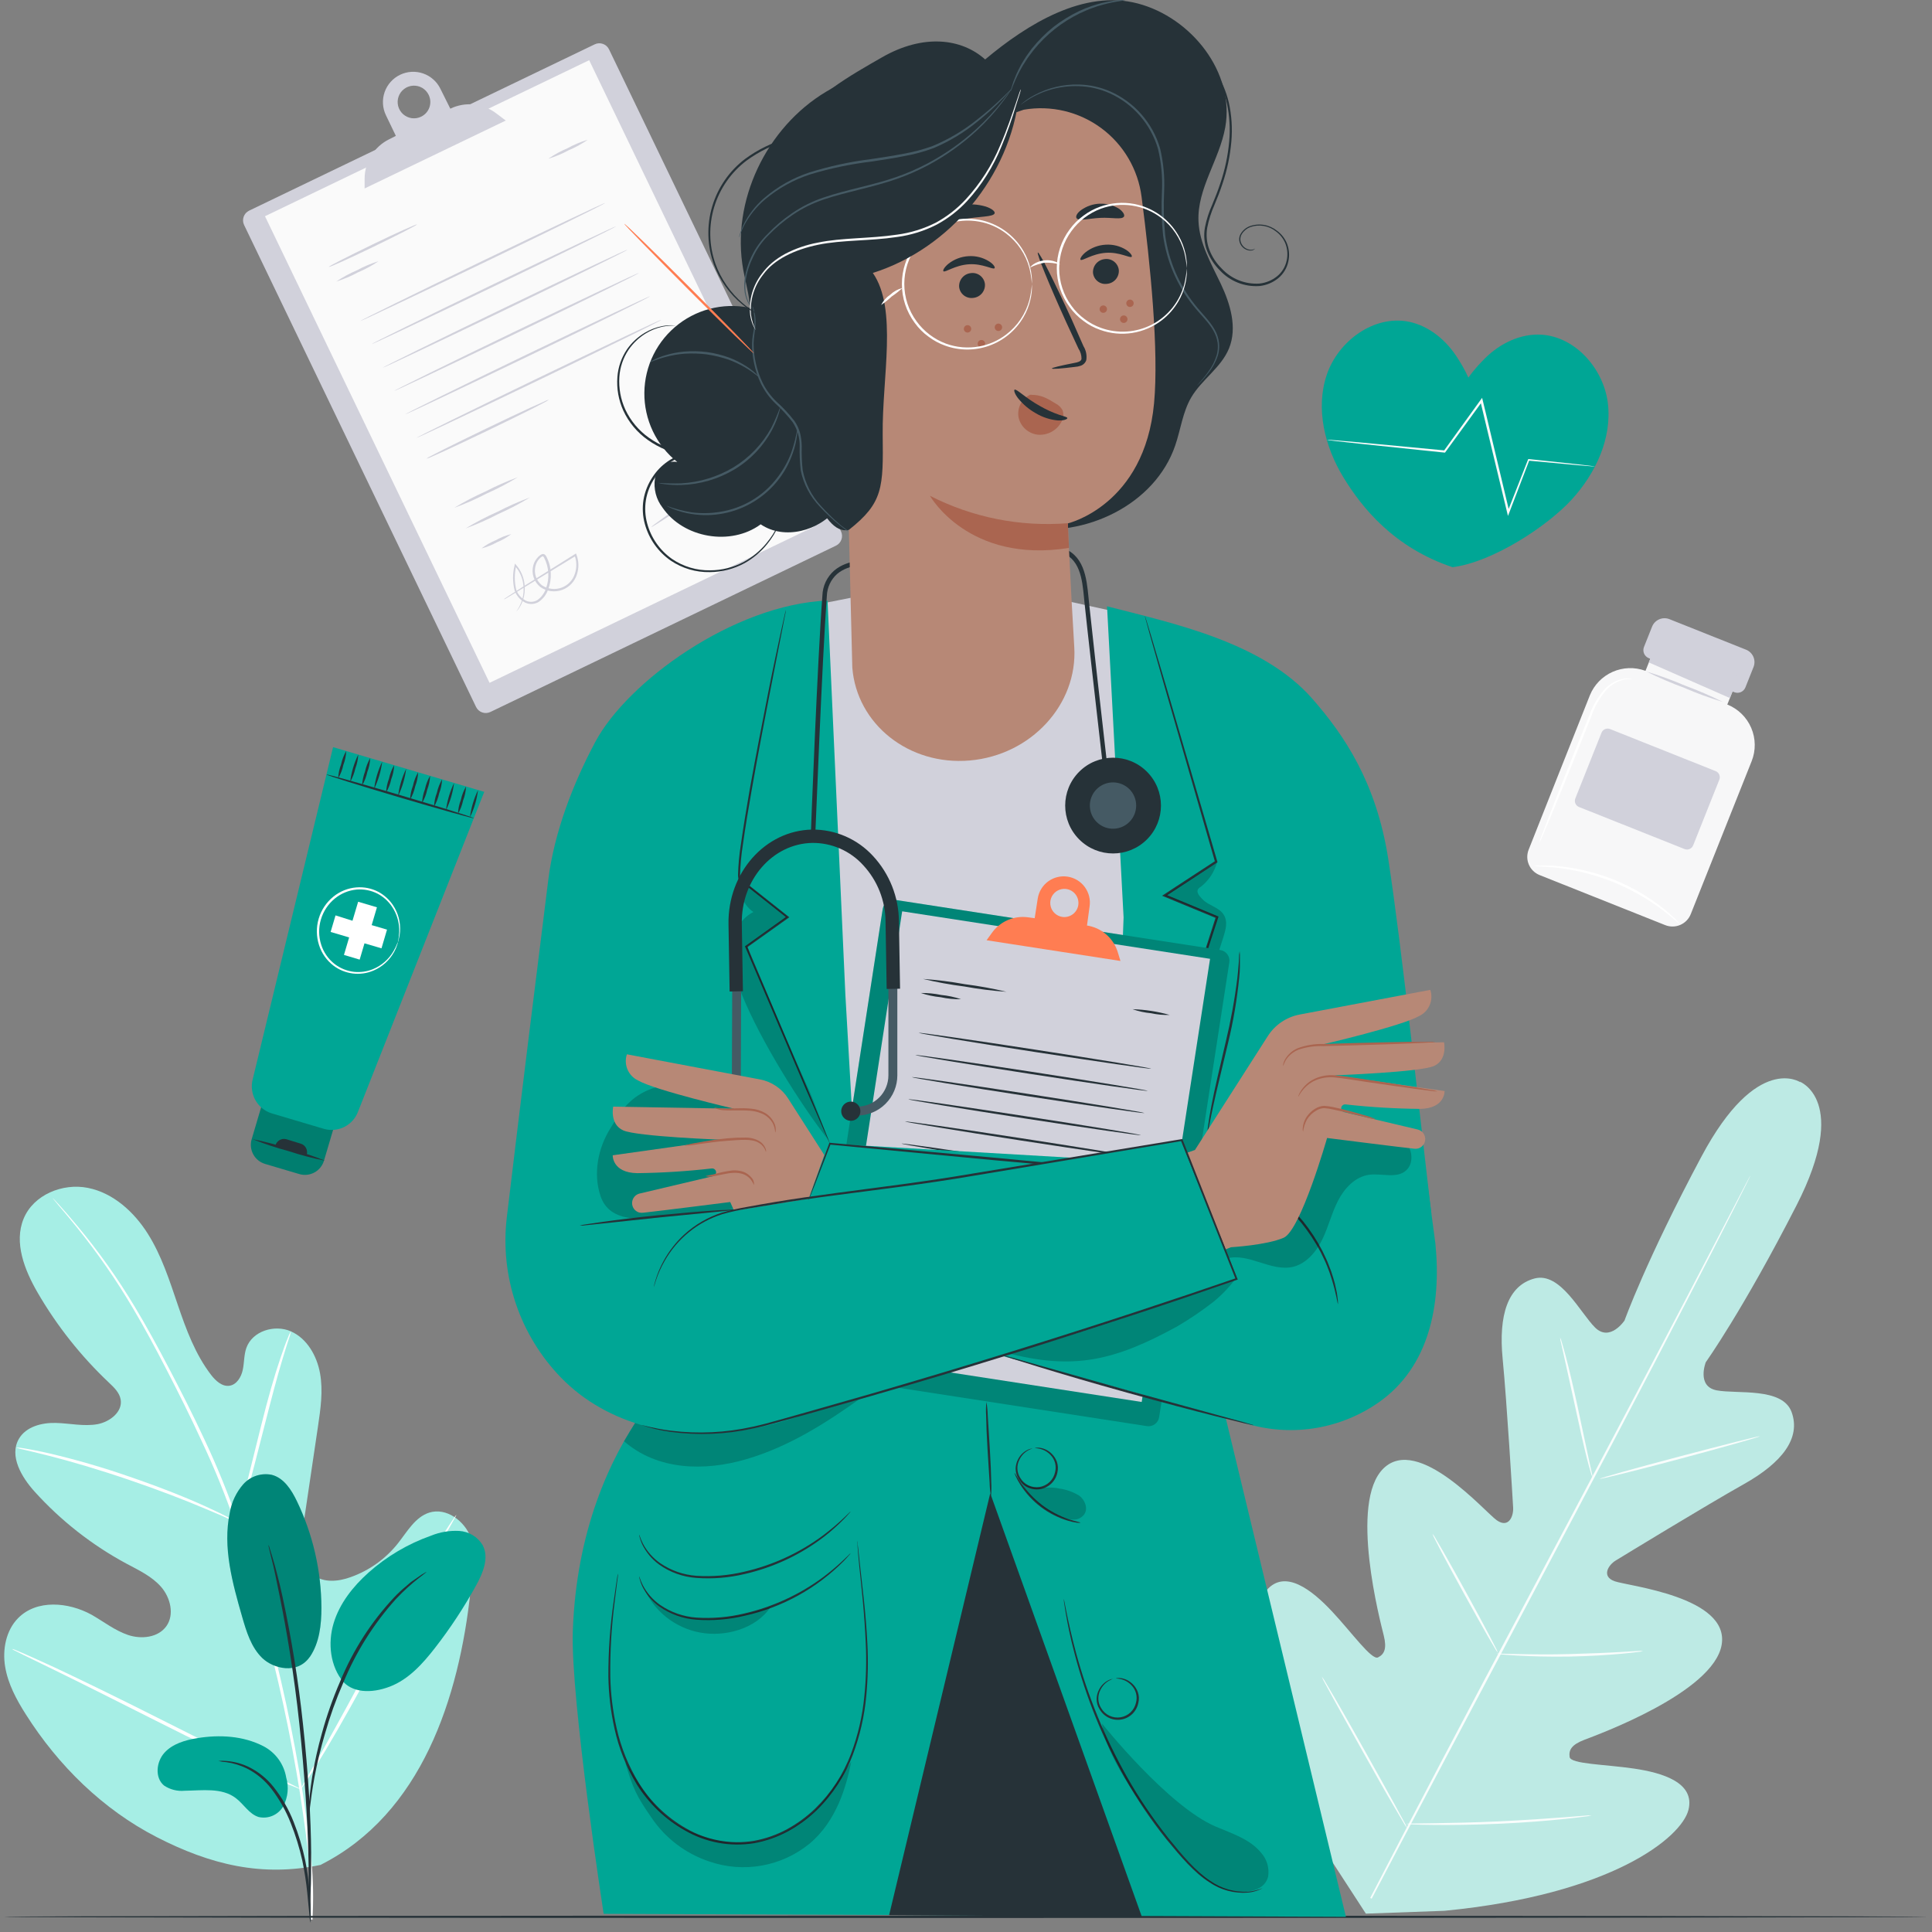 <svg width="164" height="164" viewBox="0 0 164 164" fill="none" xmlns="http://www.w3.org/2000/svg">
<rect x="0" y="0" width="164" height="164" fill="#808080" stroke="none"/>
<path d="M152.829 91.872C152.829 91.872 149.151 89.337 144.438 98.16C139.726 106.983 137.9 112.093 137.9 112.093C137.9 112.093 136.665 113.938 135.403 112.692C134.142 111.445 132.456 107.949 130.263 108.525C127.99 109.127 127.194 111.635 127.554 115.343C127.914 119.052 128.403 127.235 128.444 127.973C128.486 128.712 128.065 129.757 127.054 129.049C126.043 128.341 120.394 121.772 117.44 124.647C114.485 127.522 117.186 137.716 117.462 138.834C117.739 139.952 117.508 140.425 116.974 140.69C116.439 140.955 114.742 138.569 113.053 136.769C111.363 134.97 109.09 133.174 107.526 134.978C105.961 136.781 105.325 144.376 112.322 156.866L115.943 162.442L122.614 162.2C136.865 160.817 142.737 155.957 143.324 153.642C143.912 151.327 141.142 150.486 138.699 150.127C136.256 149.767 133.327 149.748 133.24 149.145C133.153 148.543 133.411 148.1 134.486 147.687C135.562 147.274 145.472 143.675 146.147 139.607C146.821 135.538 138.191 134.633 137.055 134.224C135.918 133.815 136.525 132.849 137.146 132.47C137.767 132.091 144.764 127.818 148.022 125.988C151.28 124.159 152.886 122.079 152.083 119.867C151.306 117.738 147.472 118.351 145.73 118.022C143.987 117.692 144.798 115.631 144.798 115.631C144.798 115.631 147.95 111.222 152.503 102.312C157.057 93.402 152.765 91.811 152.765 91.811" fill="#BDEAE4"/>
<path d="M116.311 161.109C119.678 154.578 124.41 145.577 129.672 135.69C134.933 125.803 139.68 116.821 143.082 110.309L147.105 102.592L148.2 100.494L148.488 99.948C148.556 99.827 148.594 99.766 148.594 99.766C148.594 99.766 148.567 99.835 148.507 99.96C148.446 100.085 148.351 100.274 148.238 100.513C147.991 101.005 147.631 101.713 147.177 102.626C146.253 104.464 144.904 107.112 143.211 110.373C139.843 116.904 135.111 125.886 129.853 135.788C124.595 145.691 119.841 154.665 116.439 161.169" fill="white" fill-opacity="0.9"/>
<path d="M132.429 113.529C132.499 113.674 132.552 113.827 132.589 113.983C132.679 114.279 132.797 114.711 132.941 115.245C133.221 116.313 133.57 117.798 133.926 119.446C134.282 121.094 134.585 122.537 134.824 123.662C134.933 124.17 135.028 124.594 135.104 124.939C135.149 125.093 135.177 125.252 135.187 125.412C135.115 125.268 135.06 125.115 135.024 124.958C134.933 124.662 134.816 124.23 134.68 123.696C134.411 122.624 134.081 121.136 133.725 119.488C133.369 117.84 133.043 116.4 132.797 115.279C132.683 114.771 132.589 114.347 132.513 114.002C132.465 113.849 132.437 113.69 132.429 113.529Z" fill="white" fill-opacity="0.9"/>
<path d="M135.793 125.53C135.793 125.477 138.824 124.621 142.563 123.636C146.302 122.651 149.382 121.867 149.382 121.92C149.382 121.973 146.351 122.833 142.612 123.833C138.873 124.833 135.808 125.587 135.793 125.53Z" fill="white" fill-opacity="0.9"/>
<path d="M127.035 140.376C127.197 140.356 127.361 140.356 127.524 140.376L128.861 140.406C129.997 140.429 131.539 140.455 133.259 140.406C134.979 140.357 136.528 140.296 137.653 140.228L138.983 140.148C139.147 140.13 139.312 140.13 139.475 140.148C139.318 140.196 139.155 140.225 138.991 140.236C138.68 140.274 138.233 140.327 137.665 140.38C136.528 140.482 134.983 140.588 133.263 140.618C131.543 140.649 129.978 140.599 128.853 140.539C128.289 140.505 127.834 140.474 127.52 140.444C127.356 140.44 127.194 140.417 127.035 140.376Z" fill="white" fill-opacity="0.9"/>
<path d="M121.599 130.197C121.699 130.312 121.784 130.44 121.853 130.576L122.474 131.64C122.993 132.546 123.698 133.8 124.463 135.194C125.228 136.588 125.91 137.845 126.395 138.773C126.618 139.205 126.808 139.569 126.959 139.868C127.038 139.999 127.099 140.139 127.141 140.285C127.044 140.168 126.961 140.041 126.891 139.906L126.266 138.842C125.751 137.94 125.046 136.682 124.281 135.292C123.516 133.902 122.834 132.64 122.345 131.712C122.126 131.28 121.936 130.913 121.781 130.614C121.705 130.482 121.645 130.342 121.599 130.197Z" fill="white" fill-opacity="0.9"/>
<path d="M112.201 142.319C112.321 142.471 112.427 142.633 112.519 142.804C112.727 143.16 113 143.615 113.322 144.164C113.992 145.319 114.905 146.922 115.905 148.71C116.905 150.498 117.799 152.1 118.432 153.256C118.735 153.816 118.985 154.286 119.19 154.646C119.289 154.813 119.373 154.99 119.44 155.173C119.319 155.021 119.213 154.858 119.122 154.688L118.307 153.305C117.637 152.168 116.724 150.551 115.724 148.759C114.723 146.967 113.829 145.372 113.197 144.213C112.894 143.653 112.644 143.183 112.439 142.819C112.344 142.66 112.265 142.493 112.201 142.319Z" fill="white" fill-opacity="0.9"/>
<path d="M119.341 154.82C119.547 154.79 119.755 154.78 119.963 154.79L121.656 154.767C123.084 154.744 125.065 154.71 127.236 154.608C129.406 154.506 131.384 154.369 132.808 154.26L134.494 154.127C134.7 154.099 134.908 154.092 135.115 154.104C134.915 154.154 134.711 154.188 134.505 154.206C134.108 154.26 133.532 154.331 132.82 154.403C131.399 154.551 129.41 154.718 127.243 154.813C125.077 154.907 123.076 154.93 121.656 154.911C120.94 154.911 120.364 154.888 119.963 154.869C119.754 154.871 119.547 154.854 119.341 154.82Z" fill="white" fill-opacity="0.9"/>
<path d="M50.48 3.764L21.148 17.88C20.694 18.099 20.503 18.645 20.721 19.099L40.41 60.009C40.629 60.464 41.174 60.655 41.629 60.436L70.961 46.32C71.415 46.101 71.606 45.555 71.387 45.101L51.699 4.191C51.48 3.736 50.934 3.545 50.48 3.764Z" fill="#D1D1DB"/>
<path d="M50.013 5.11L22.493 18.354L41.556 57.964L69.076 44.719L50.013 5.11Z" fill="#FAFAFA"/>
<path d="M42.138 9.634C41.588 9.208 40.931 8.944 40.239 8.872C39.548 8.8 38.85 8.922 38.225 9.225L37.391 7.55C37.245 7.246 37.04 6.973 36.788 6.748C36.537 6.523 36.243 6.349 35.924 6.238C35.605 6.126 35.268 6.079 34.931 6.098C34.593 6.117 34.263 6.203 33.959 6.349C33.346 6.645 32.875 7.173 32.65 7.815C32.425 8.458 32.464 9.164 32.758 9.778L33.603 11.535L33.016 11.831C32.403 12.138 31.885 12.608 31.521 13.189C31.157 13.771 30.96 14.441 30.951 15.127V15.998L42.933 10.232L42.138 9.634ZM35.743 9.906C35.496 10.026 35.219 10.069 34.948 10.031C34.676 9.992 34.422 9.874 34.217 9.692C34.013 9.509 33.867 9.269 33.798 9.004C33.73 8.738 33.742 8.458 33.833 8.199C33.923 7.94 34.089 7.714 34.308 7.549C34.527 7.384 34.791 7.288 35.065 7.273C35.339 7.258 35.611 7.325 35.847 7.464C36.083 7.604 36.272 7.811 36.391 8.058C36.47 8.222 36.516 8.4 36.527 8.581C36.537 8.763 36.511 8.945 36.451 9.117C36.391 9.288 36.297 9.447 36.176 9.582C36.054 9.718 35.907 9.828 35.743 9.906Z" fill="#D1D1DB"/>
<path d="M35.395 19.051C35.417 19.101 33.77 19.945 31.709 20.945C29.648 21.945 27.959 22.703 27.921 22.654C27.883 22.605 29.546 21.76 31.607 20.76C33.667 19.76 35.372 19.002 35.395 19.051Z" fill="#D1D1DB"/>
<path d="M32.137 22.169C31.584 22.544 30.995 22.863 30.379 23.123C29.793 23.442 29.176 23.703 28.538 23.9C29.093 23.527 29.681 23.207 30.296 22.945C30.882 22.627 31.499 22.366 32.137 22.169Z" fill="#D1D1DB"/>
<path d="M51.354 17.237C51.377 17.286 46.748 19.566 41.013 22.324C35.277 25.082 30.61 27.283 30.587 27.249C30.565 27.215 35.194 24.923 40.929 22.161C46.665 19.4 51.332 17.187 51.354 17.237Z" fill="#D1D1DB"/>
<path d="M52.305 19.203C52.332 19.252 47.699 21.529 41.967 24.29C36.236 27.052 31.565 29.249 31.538 29.215C31.512 29.181 36.145 26.889 41.88 24.127C47.615 21.366 52.282 19.169 52.305 19.203Z" fill="#D1D1DB"/>
<path d="M53.26 21.199C53.283 21.248 48.654 23.525 42.918 26.287C37.183 29.048 32.516 31.245 32.493 31.211C32.47 31.177 37.099 28.885 42.835 26.124C48.57 23.362 53.237 21.15 53.26 21.199Z" fill="#D1D1DB"/>
<path d="M54.215 23.18C54.237 23.23 49.608 25.506 43.873 28.264C38.137 31.022 33.47 33.223 33.448 33.189C33.425 33.155 38.05 30.863 43.789 28.101C49.529 25.34 54.188 23.131 54.215 23.18Z" fill="#D1D1DB"/>
<path d="M55.165 25.158C55.192 25.207 50.559 27.488 44.827 30.245C39.096 33.003 34.425 35.204 34.398 35.17C34.372 35.136 39.005 32.844 44.74 30.082C50.476 27.321 55.143 25.108 55.165 25.158Z" fill="#D1D1DB"/>
<path d="M56.12 27.158C56.143 27.207 51.514 29.484 45.778 32.245C40.043 35.007 35.376 37.204 35.353 37.17C35.33 37.136 39.96 34.844 45.695 32.083C51.43 29.321 56.097 27.09 56.12 27.158Z" fill="#D1D1DB"/>
<path d="M46.596 33.924C46.479 34.014 46.352 34.092 46.218 34.155L45.104 34.734C44.172 35.2 42.88 35.837 41.448 36.526C40.016 37.216 38.709 37.829 37.762 38.269L36.626 38.776C36.49 38.844 36.348 38.897 36.202 38.935C36.319 38.844 36.446 38.767 36.581 38.704L37.679 38.14C38.611 37.674 39.907 37.038 41.339 36.348C42.77 35.659 44.074 35.045 45.021 34.606L46.157 34.102C46.296 34.025 46.443 33.965 46.596 33.924Z" fill="#D1D1DB"/>
<path d="M49.892 11.861C49.379 12.22 48.829 12.522 48.252 12.763C47.71 13.059 47.139 13.297 46.547 13.475C47.055 13.122 47.598 12.823 48.169 12.585C48.715 12.282 49.293 12.039 49.892 11.861Z" fill="#D1D1DB"/>
<path d="M43.952 40.511C43.1 41.032 42.214 41.495 41.301 41.898C40.414 42.36 39.498 42.764 38.558 43.106C39.411 42.587 40.297 42.124 41.21 41.72C42.096 41.258 43.013 40.854 43.952 40.511Z" fill="#D1D1DB"/>
<path d="M44.998 42.22C44.13 42.748 43.229 43.218 42.301 43.629C41.4 44.1 40.47 44.511 39.516 44.86C40.384 44.332 41.285 43.862 42.214 43.451C43.116 42.984 44.045 42.573 44.998 42.22Z" fill="#D1D1DB"/>
<path d="M59.465 32.712C59.079 33.006 58.654 33.247 58.203 33.427C57.781 33.666 57.329 33.846 56.859 33.965C57.667 33.431 58.543 33.009 59.465 32.712Z" fill="#D1D1DB"/>
<path d="M60.336 34.287C59.949 34.581 59.525 34.821 59.075 35.003C58.651 35.242 58.198 35.423 57.726 35.541C58.112 35.246 58.537 35.006 58.988 34.825C59.41 34.584 59.864 34.403 60.336 34.287Z" fill="#D1D1DB"/>
<path d="M43.392 45.341C43.02 45.627 42.611 45.861 42.176 46.035C41.766 46.264 41.328 46.438 40.873 46.553C41.243 46.265 41.653 46.031 42.089 45.856C42.496 45.624 42.935 45.45 43.392 45.341Z" fill="#D1D1DB"/>
<path d="M61.333 36.132C60.764 36.55 60.121 36.858 59.438 37.038C60.007 36.619 60.65 36.312 61.333 36.132Z" fill="#D1D1DB"/>
<path d="M42.759 50.876C42.759 50.876 42.793 50.846 42.865 50.796L43.183 50.584L44.407 49.796L48.805 47.038L48.892 46.982L48.93 47.076C49.137 47.611 49.153 48.201 48.975 48.747C48.884 49.052 48.722 49.331 48.502 49.562C48.283 49.793 48.012 49.97 47.712 50.077C47.412 50.184 47.091 50.219 46.775 50.18C46.459 50.14 46.156 50.027 45.892 49.849C45.618 49.637 45.412 49.349 45.301 49.021C45.19 48.693 45.178 48.339 45.267 48.004C45.332 47.746 45.462 47.508 45.646 47.315C45.689 47.265 45.737 47.219 45.79 47.179C45.841 47.132 45.898 47.092 45.96 47.061C46.001 47.039 46.046 47.027 46.093 47.027C46.139 47.027 46.185 47.039 46.225 47.061C46.29 47.104 46.341 47.165 46.373 47.235C46.603 47.668 46.733 48.147 46.752 48.637C46.779 49.108 46.705 49.579 46.536 50.02C46.39 50.459 46.104 50.838 45.721 51.099C45.527 51.215 45.304 51.274 45.077 51.27C44.851 51.265 44.63 51.197 44.441 51.073C44.087 50.852 43.82 50.516 43.683 50.122C43.508 49.419 43.508 48.684 43.683 47.982L43.706 47.838L43.805 47.948C44.206 48.405 44.457 48.975 44.524 49.58C44.58 50.032 44.538 50.491 44.399 50.925C44.312 51.195 44.184 51.45 44.02 51.683C43.977 51.742 43.931 51.799 43.88 51.853C43.846 51.891 43.831 51.91 43.827 51.906C44.048 51.6 44.217 51.259 44.327 50.899C44.45 50.474 44.481 50.029 44.418 49.592C44.343 49.014 44.095 48.472 43.706 48.038L43.824 48.001C43.657 48.679 43.657 49.387 43.824 50.065C43.951 50.42 44.195 50.721 44.517 50.917C44.678 51.025 44.867 51.084 45.061 51.088C45.255 51.092 45.446 51.041 45.611 50.94C45.958 50.698 46.215 50.349 46.346 49.948C46.504 49.524 46.571 49.071 46.542 48.619C46.514 48.168 46.39 47.727 46.18 47.326C46.161 47.291 46.135 47.261 46.104 47.235C46.091 47.228 46.077 47.224 46.062 47.224C46.048 47.224 46.033 47.228 46.021 47.235C45.927 47.289 45.844 47.358 45.774 47.44C45.62 47.611 45.51 47.818 45.456 48.042C45.378 48.34 45.388 48.653 45.486 48.944C45.583 49.236 45.764 49.492 46.005 49.683C46.246 49.844 46.52 49.946 46.807 49.982C47.094 50.018 47.385 49.986 47.657 49.888C47.93 49.791 48.175 49.631 48.375 49.422C48.574 49.212 48.721 48.959 48.805 48.682C48.971 48.177 48.959 47.631 48.771 47.133L48.896 47.175L44.46 49.887L43.21 50.645L42.877 50.838C42.839 50.856 42.8 50.869 42.759 50.876Z" fill="#D1D1DB"/>
<path d="M62.427 41.326C62.424 41.447 62.404 41.567 62.367 41.682C62.328 41.824 62.27 41.959 62.193 42.084C62.084 42.257 61.915 42.385 61.719 42.443C61.596 42.487 61.463 42.487 61.34 42.443C61.215 42.391 61.107 42.306 61.026 42.197C60.87 41.966 60.729 41.725 60.602 41.477C60.317 40.955 59.999 40.379 59.662 39.758L59.833 39.72C59.802 40.587 59.768 41.534 59.734 42.527C59.734 42.765 59.715 42.996 59.707 43.227V43.606L59.537 43.254C59.018 42.19 58.537 41.193 58.113 40.326H58.272C58.033 41.189 57.912 42.081 57.912 42.977C57.912 43.625 57.953 43.993 57.912 43.996C57.884 43.91 57.866 43.821 57.859 43.731C57.825 43.48 57.803 43.227 57.794 42.974C57.761 42.069 57.86 41.164 58.09 40.288L58.147 40.068L58.245 40.273C58.677 41.136 59.166 42.125 59.692 43.186L59.507 43.224C59.507 42.993 59.526 42.761 59.533 42.523C59.575 41.53 59.613 40.583 59.647 39.716V39.375L59.806 39.674C60.139 40.299 60.446 40.883 60.723 41.405C60.836 41.651 60.963 41.89 61.102 42.121C61.157 42.212 61.24 42.284 61.339 42.325C61.438 42.367 61.547 42.376 61.651 42.352C61.802 42.3 61.937 42.211 62.046 42.093C62.154 41.975 62.232 41.833 62.272 41.678C62.316 41.557 62.368 41.44 62.427 41.326Z" fill="#D1D1DB"/>
<path d="M62.393 39.905C62.427 39.951 60.878 41.068 58.904 42.402C56.931 43.735 55.332 44.777 55.302 44.731C55.272 44.686 56.817 43.568 58.791 42.239C60.764 40.909 62.355 39.864 62.393 39.905Z" fill="#D1D1DB"/>
<path d="M64.31 40.239C63.5 41.062 62.645 41.84 61.749 42.568C60.894 43.346 59.996 44.074 59.06 44.75C59.869 43.926 60.724 43.148 61.62 42.421C62.474 41.641 63.372 40.913 64.31 40.239Z" fill="#D1D1DB"/>
<path d="M134.96 59.017C133.403 62.919 130.907 69.245 129.763 72.124C129.681 72.327 129.641 72.544 129.644 72.762C129.647 72.981 129.693 73.197 129.78 73.397C129.866 73.598 129.992 73.779 130.149 73.931C130.306 74.083 130.491 74.203 130.694 74.283L141.354 78.53C141.558 78.611 141.775 78.651 141.994 78.648C142.213 78.645 142.43 78.6 142.631 78.513C142.832 78.426 143.014 78.301 143.167 78.144C143.32 77.987 143.44 77.801 143.521 77.598L148.692 64.612C149.054 63.7 149.04 62.682 148.652 61.781C148.264 60.879 147.535 60.169 146.624 59.805L147.381 57.91L140.404 55.13L139.684 56.937H139.657C138.757 56.609 137.765 56.643 136.89 57.031C136.014 57.418 135.322 58.13 134.96 59.017Z" fill="#F7F7F8"/>
<path d="M140.305 55.357L139.96 56.229L146.844 59.255L147.287 58.138L140.305 55.357Z" fill="#D1D1DB"/>
<path d="M141.711 52.558L148.214 55.149C148.494 55.26 148.718 55.479 148.838 55.755C148.957 56.032 148.961 56.345 148.849 56.625L148.162 58.35C148.091 58.53 147.95 58.674 147.772 58.751C147.594 58.827 147.393 58.83 147.213 58.758L139.959 55.869C139.779 55.797 139.635 55.657 139.558 55.479C139.482 55.301 139.479 55.099 139.551 54.919L140.238 53.195C140.349 52.915 140.568 52.691 140.844 52.571C141.121 52.452 141.434 52.448 141.714 52.559L141.711 52.558Z" fill="#D1D1DB"/>
<path d="M140.381 56.05C140.515 55.444 140.714 54.853 140.976 54.289C141.175 53.7 141.435 53.134 141.752 52.599C141.618 53.206 141.419 53.797 141.157 54.361C140.958 54.95 140.698 55.516 140.381 56.05Z" fill="#D1D1DB"/>
<path d="M141.298 56.418C141.434 55.811 141.634 55.221 141.896 54.657C142.096 54.068 142.356 53.502 142.673 52.967C142.536 53.573 142.336 54.163 142.078 54.728C141.879 55.318 141.617 55.884 141.298 56.418Z" fill="#D1D1DB"/>
<path d="M142.218 56.782C142.355 56.176 142.555 55.585 142.813 55.02C143.014 54.433 143.276 53.868 143.593 53.334C143.456 53.941 143.257 54.531 142.999 55.096C142.801 55.685 142.539 56.25 142.218 56.782Z" fill="#D1D1DB"/>
<path d="M143.139 57.149C143.275 56.543 143.474 55.953 143.733 55.388C143.932 54.798 144.194 54.232 144.514 53.698C144.378 54.304 144.179 54.895 143.919 55.46C143.717 56.048 143.456 56.614 143.139 57.149Z" fill="#D1D1DB"/>
<path d="M144.059 57.517C144.195 56.91 144.394 56.32 144.654 55.755C144.852 55.165 145.114 54.599 145.434 54.066C145.297 54.672 145.096 55.262 144.836 55.827C144.635 56.415 144.375 56.981 144.059 57.517Z" fill="#D1D1DB"/>
<path d="M144.976 57.88C145.111 57.273 145.31 56.683 145.571 56.119C145.77 55.531 146.03 54.966 146.347 54.433C146.212 55.04 146.013 55.63 145.753 56.194C145.554 56.782 145.293 57.347 144.976 57.88Z" fill="#D1D1DB"/>
<path d="M145.9 58.248C146.035 57.641 146.235 57.05 146.495 56.486C146.695 55.898 146.956 55.332 147.272 54.797C147.138 55.404 146.938 55.994 146.677 56.558C146.477 57.147 146.217 57.713 145.9 58.248Z" fill="#D1D1DB"/>
<path d="M146.817 58.6C146.953 57.993 147.154 57.403 147.416 56.839C147.615 56.25 147.875 55.684 148.192 55.149C148.056 55.755 147.857 56.346 147.597 56.91C147.399 57.5 147.138 58.067 146.817 58.6Z" fill="#D1D1DB"/>
<path d="M145.633 65.457L136.673 61.887C136.385 61.773 136.059 61.913 135.945 62.201L133.724 67.775C133.609 68.063 133.75 68.389 134.037 68.503L142.997 72.073C143.285 72.187 143.611 72.047 143.726 71.759L145.946 66.185C146.061 65.897 145.921 65.571 145.633 65.457Z" fill="#D1D1DB"/>
<path d="M143.036 71.552C143.047 71.513 143.059 71.475 143.074 71.438L143.188 71.128C143.298 70.844 143.446 70.45 143.631 69.961L145.252 65.794L145.298 65.892L136.524 62.422L136.649 62.365V62.392L136.631 62.437L136.593 62.532L136.517 62.725L136.365 63.104L136.066 63.862C135.869 64.358 135.687 64.847 135.483 65.328L134.369 68.093L134.32 67.976L140.593 70.525L142.4 71.283L142.881 71.487L143.052 71.567C142.997 71.555 142.944 71.538 142.892 71.518L142.419 71.34L140.616 70.647L134.252 68.161L134.168 68.127L134.202 68.044C134.551 67.161 134.918 66.237 135.297 65.275C135.49 64.794 135.676 64.305 135.88 63.809C135.979 63.559 136.077 63.309 136.18 63.051L136.331 62.672L136.407 62.483L136.445 62.388L136.464 62.339V62.316L136.593 62.259L145.355 65.737L145.427 65.767L145.4 65.839C144.684 67.582 144.101 69.014 143.684 70.033C143.483 70.51 143.324 70.893 143.211 71.169C143.158 71.287 143.116 71.381 143.086 71.461C143.055 71.54 143.04 71.556 143.036 71.552Z" fill="#D1D1DB"/>
<path d="M143.23 67.127C142.197 66.827 141.185 66.461 140.199 66.032C139.193 65.667 138.21 65.24 137.256 64.756C138.287 65.059 139.299 65.424 140.286 65.851C141.292 66.217 142.275 66.644 143.23 67.127Z" fill="#D1D1DB"/>
<path d="M142.824 68.142C141.793 67.839 140.781 67.473 139.794 67.048C138.788 66.684 137.806 66.256 136.854 65.767C137.885 66.071 138.897 66.436 139.885 66.862C140.891 67.226 141.873 67.653 142.824 68.142Z" fill="#D1D1DB"/>
<path d="M142.438 69.112C141.406 68.812 140.394 68.447 139.407 68.021C138.401 67.654 137.418 67.227 136.464 66.741C137.496 67.043 138.508 67.409 139.494 67.836C140.5 68.201 141.483 68.628 142.438 69.112Z" fill="#D1D1DB"/>
<path d="M146.249 59.585C145.13 59.25 144.032 58.849 142.961 58.384C141.864 57.981 140.79 57.518 139.744 56.998C140.862 57.335 141.96 57.736 143.033 58.198C144.129 58.602 145.203 59.064 146.249 59.585Z" fill="#D1D1DB"/>
<path d="M130.638 71.601C130.689 71.386 130.758 71.175 130.846 70.972C131.009 70.544 131.225 69.976 131.49 69.287C132.039 67.87 132.816 65.911 133.68 63.756C134.115 62.68 134.532 61.657 134.911 60.725C135.208 59.87 135.679 59.086 136.293 58.422C136.729 57.984 137.293 57.696 137.903 57.6C138.068 57.58 138.235 57.58 138.4 57.6C138.458 57.606 138.515 57.619 138.57 57.638C138.351 57.634 138.132 57.647 137.915 57.676C137.337 57.8 136.809 58.094 136.399 58.52C135.815 59.184 135.369 59.956 135.085 60.793L133.873 63.824C133.005 65.983 132.21 67.93 131.626 69.336C131.342 70.014 131.104 70.575 130.926 70.999C130.843 71.206 130.747 71.407 130.638 71.601Z" fill="white"/>
<path d="M142.616 78.458C142.466 78.357 142.325 78.243 142.195 78.117C142.067 78.003 141.908 77.863 141.714 77.711C141.521 77.56 141.309 77.374 141.055 77.196C140.477 76.764 139.875 76.366 139.252 76.003C138.485 75.564 137.689 75.176 136.869 74.844C136.044 74.523 135.199 74.256 134.339 74.044C133.636 73.876 132.924 73.75 132.206 73.666C131.899 73.62 131.619 73.609 131.376 73.59C131.134 73.571 130.922 73.556 130.748 73.552C130.567 73.553 130.387 73.539 130.21 73.51C130.387 73.48 130.568 73.468 130.748 73.476C130.958 73.465 131.169 73.465 131.38 73.476C131.63 73.476 131.91 73.476 132.221 73.525C132.948 73.587 133.669 73.698 134.38 73.859C135.252 74.06 136.107 74.323 136.941 74.647C137.77 74.983 138.572 75.379 139.343 75.832C139.969 76.207 140.57 76.623 141.142 77.075C141.392 77.264 141.597 77.454 141.786 77.617C141.976 77.78 142.127 77.924 142.248 78.049C142.384 78.173 142.507 78.31 142.616 78.458Z" fill="white"/>
<path d="M27.246 158.286C35.781 153.96 38.971 144.137 39.944 135.038C40.107 133.523 40.498 131.951 39.967 130.523C39.437 129.095 37.887 127.951 36.444 128.398C35.247 128.776 34.573 130.004 33.792 130.992C32.75 132.313 31.355 133.313 29.769 133.875C28.735 134.254 27.496 134.375 26.625 133.716C25.424 132.815 25.526 130.992 25.746 129.489C26.163 126.678 26.577 123.883 26.989 121.105C27.212 119.59 27.436 118.075 27.167 116.578C26.898 115.082 26.057 113.612 24.686 113.01C23.314 112.408 21.428 112.98 20.916 114.411C20.704 115.006 20.738 115.658 20.609 116.275C20.481 116.893 20.09 117.544 19.473 117.631C18.855 117.719 18.306 117.211 17.92 116.711C16.583 114.972 15.806 112.866 15.098 110.782C14.389 108.699 13.715 106.574 12.544 104.721C11.374 102.869 9.609 101.263 7.464 100.835C5.32 100.407 2.847 101.41 2.006 103.448C1.165 105.487 2.089 107.816 3.191 109.722C4.832 112.55 6.874 115.126 9.252 117.37C9.677 117.772 10.139 118.211 10.241 118.791C10.427 119.84 9.336 120.685 8.298 120.889C7.127 121.105 5.926 120.817 4.737 120.787C3.547 120.757 2.203 121.098 1.6 122.143C0.767 123.59 1.824 125.386 2.938 126.617C5.17 129.088 7.809 131.157 10.741 132.735C11.79 133.296 12.904 133.815 13.685 134.716C14.465 135.618 14.821 137.05 14.128 138.031C13.435 139.012 12.006 139.167 10.878 138.789C9.749 138.41 8.802 137.652 7.76 137.061C5.801 135.989 3.116 135.754 1.54 137.353C0.502 138.402 0.195 140.027 0.437 141.486C0.68 142.944 1.399 144.281 2.191 145.524C4.949 149.88 8.745 153.604 13.302 155.945C17.859 158.286 22.235 159.355 27.246 158.298" fill="#A6EEE5"/>
<path d="M26.527 162.957C26.709 159.324 26.405 157.036 25.712 152.278C24.906 147.132 23.807 142.036 22.42 137.016C22.057 135.682 21.701 134.364 21.352 133.061C20.996 131.765 20.647 130.477 20.215 129.242C19.401 126.868 18.457 124.54 17.39 122.268C16.382 120.094 15.348 118.071 14.359 116.181C13.37 114.29 12.419 112.555 11.488 111.006C10.024 108.553 8.368 106.22 6.536 104.028C5.892 103.251 5.37 102.668 5.021 102.278L4.612 101.835C4.567 101.782 4.518 101.734 4.464 101.691C4.501 101.749 4.542 101.803 4.589 101.854L4.968 102.316C5.313 102.717 5.82 103.316 6.453 104.1C8.247 106.311 9.873 108.654 11.317 111.108C12.238 112.661 13.177 114.404 14.151 116.29C15.124 118.177 16.147 120.207 17.143 122.382C18.212 124.645 19.154 126.966 19.965 129.333C20.382 130.564 20.723 131.841 21.102 133.121C21.481 134.402 21.806 135.743 22.166 137.076C23.555 142.085 24.66 147.168 25.477 152.301C26.182 157.04 26.504 159.309 26.349 162.931" fill="white"/>
<path d="M20.147 129.223C20.249 129.025 20.329 128.817 20.386 128.602C20.522 128.197 20.704 127.606 20.916 126.871C21.341 125.405 21.856 123.359 22.432 121.105C23.007 118.851 23.538 116.813 23.985 115.359C24.204 114.627 24.39 114.04 24.523 113.635C24.606 113.429 24.666 113.214 24.701 112.995C24.585 113.184 24.491 113.386 24.42 113.597C24.258 113.976 24.041 114.574 23.799 115.298C23.303 116.741 22.723 118.776 22.163 121.033L20.723 126.822C20.549 127.515 20.401 128.102 20.28 128.572C20.212 128.783 20.167 129.002 20.147 129.223Z" fill="white"/>
<path d="M1.331 122.874C1.578 122.962 1.831 123.029 2.089 123.075C2.581 123.189 3.29 123.352 4.161 123.579C5.904 124.018 8.29 124.715 10.889 125.598C13.488 126.481 15.814 127.386 17.461 128.087C18.295 128.432 18.977 128.727 19.42 128.932C19.653 129.05 19.897 129.148 20.147 129.223C19.932 129.077 19.704 128.95 19.465 128.845C19.018 128.613 18.363 128.288 17.541 127.916C15.897 127.159 13.582 126.234 10.976 125.344C8.756 124.571 6.496 123.915 4.207 123.378C3.328 123.174 2.608 123.041 2.112 122.958C1.855 122.906 1.593 122.878 1.331 122.874Z" fill="white"/>
<path d="M25.523 151.892C25.523 151.892 25.587 151.82 25.689 151.672L26.121 151.021C26.5 150.452 27.004 149.615 27.637 148.577C28.883 146.494 30.516 143.565 32.27 140.308C34.023 137.05 35.63 134.106 36.815 132L38.243 129.511L38.622 128.833C38.671 128.756 38.711 128.673 38.74 128.587C38.74 128.587 38.675 128.655 38.573 128.803L38.149 129.439C37.77 130.007 37.262 130.845 36.633 131.886C35.387 133.966 33.755 136.898 32.001 140.156C30.247 143.414 28.644 146.354 27.455 148.46C26.864 149.483 26.383 150.324 26.023 150.949C25.871 151.221 25.742 151.445 25.644 151.627C25.591 151.709 25.55 151.798 25.523 151.892Z" fill="white"/>
<path d="M1.024 139.974C1.097 140.035 1.179 140.083 1.267 140.118L1.975 140.474L4.601 141.755C6.817 142.834 9.859 144.365 13.219 146.058C16.579 147.751 19.659 149.259 21.878 150.293C23.015 150.812 23.905 151.221 24.53 151.494L25.269 151.79C25.352 151.831 25.44 151.861 25.53 151.881C25.458 151.822 25.377 151.774 25.292 151.737L24.579 151.384L21.958 150.1C19.742 149.02 16.7 147.49 13.34 145.797C9.98 144.103 6.911 142.611 4.673 141.561C3.536 141.043 2.646 140.633 2.021 140.361L1.29 140.054C1.205 140.016 1.116 139.989 1.024 139.974Z" fill="white"/>
<path d="M163.576 162.711C163.576 162.764 127.035 162.81 81.971 162.81C36.906 162.81 0.358 162.775 0.358 162.711C0.358 162.647 36.891 162.613 81.971 162.613C127.05 162.613 163.576 162.658 163.576 162.711Z" fill="#263238"/>
<path d="M59.988 114.074C59.988 114.074 49.214 121.393 48.623 138.478C48.426 144.209 51.241 162.457 51.241 162.457L114.25 162.711L102.465 113.802L82.641 109.256L59.988 114.074Z" fill="#00A695"/>
<path d="M84.058 126.757L75.474 162.567L96.93 162.711L84.058 126.757Z" fill="#263238"/>
<path d="M83.732 119.003C83.8 119.39 83.838 119.781 83.846 120.173C83.895 120.961 83.956 121.931 84.024 123.007C84.092 124.083 84.13 125.117 84.145 125.84C84.171 126.233 84.162 126.627 84.119 127.019C84.051 126.632 84.013 126.241 84.005 125.848C83.956 125.064 83.895 124.09 83.827 123.018C83.759 121.946 83.721 120.908 83.71 120.181C83.682 119.788 83.689 119.394 83.732 119.003Z" fill="#263238"/>
<path d="M87.619 122.95C87.619 122.969 87.479 122.999 87.24 123.132C86.927 123.32 86.678 123.597 86.524 123.927C86.405 124.165 86.349 124.43 86.363 124.695C86.376 124.961 86.458 125.218 86.6 125.443C86.763 125.724 87.007 125.95 87.3 126.089C87.594 126.229 87.923 126.276 88.244 126.225C88.565 126.174 88.863 126.026 89.098 125.802C89.334 125.578 89.495 125.287 89.562 124.969C89.629 124.715 89.629 124.447 89.563 124.192C89.497 123.938 89.366 123.704 89.183 123.515C88.935 123.247 88.611 123.061 88.255 122.98C88.005 122.924 87.876 122.939 87.854 122.92C87.831 122.901 87.892 122.92 87.96 122.897C88.063 122.882 88.167 122.882 88.27 122.897C88.654 122.953 89.009 123.133 89.282 123.408C89.474 123.598 89.622 123.829 89.714 124.083C89.815 124.381 89.83 124.701 89.755 125.007C89.682 125.362 89.502 125.685 89.24 125.935C88.978 126.185 88.646 126.349 88.288 126.406C87.93 126.463 87.564 126.41 87.237 126.253C86.911 126.096 86.639 125.844 86.46 125.53C86.295 125.263 86.209 124.954 86.213 124.64C86.225 124.375 86.293 124.117 86.414 123.882C86.588 123.534 86.87 123.252 87.217 123.079C87.309 123.031 87.407 122.997 87.509 122.977C87.581 122.946 87.615 122.943 87.619 122.95Z" fill="#263238"/>
<path d="M94.487 142.501C94.487 142.501 94.347 142.554 94.108 142.683C93.796 142.871 93.549 143.148 93.396 143.478C93.277 143.716 93.221 143.98 93.234 144.246C93.248 144.511 93.329 144.769 93.472 144.994C93.634 145.275 93.879 145.5 94.172 145.64C94.466 145.78 94.795 145.827 95.116 145.776C95.437 145.724 95.734 145.577 95.97 145.353C96.205 145.129 96.367 144.838 96.434 144.52C96.501 144.265 96.501 143.998 96.434 143.743C96.368 143.489 96.237 143.255 96.055 143.065C95.808 142.799 95.486 142.612 95.131 142.531C94.877 142.474 94.729 142.49 94.729 142.471C94.763 142.456 94.799 142.448 94.835 142.448C94.937 142.435 95.04 142.435 95.142 142.448C95.528 142.505 95.884 142.686 96.157 142.963C96.349 143.151 96.496 143.38 96.585 143.634C96.691 143.931 96.705 144.253 96.627 144.558C96.556 144.914 96.378 145.24 96.116 145.492C95.855 145.744 95.522 145.909 95.163 145.966C94.805 146.023 94.437 145.969 94.11 145.81C93.783 145.652 93.513 145.397 93.335 145.081C93.167 144.815 93.081 144.505 93.089 144.191C93.098 143.926 93.167 143.667 93.29 143.433C93.463 143.085 93.745 142.803 94.093 142.63C94.185 142.583 94.283 142.549 94.385 142.527C94.417 142.514 94.452 142.505 94.487 142.501Z" fill="#263238"/>
<path d="M72.209 128.303C72.169 128.363 72.123 128.419 72.072 128.469C71.981 128.576 71.845 128.731 71.659 128.924C71.128 129.466 70.561 129.973 69.962 130.439C67.968 131.968 65.668 133.049 63.219 133.61C61.874 133.933 60.488 134.045 59.109 133.943C57.972 133.861 56.879 133.468 55.95 132.807C55.329 132.354 54.831 131.754 54.499 131.061C54.415 130.872 54.347 130.677 54.294 130.477C54.273 130.408 54.261 130.337 54.26 130.265C54.279 130.265 54.336 130.553 54.571 131.023C54.919 131.686 55.42 132.256 56.033 132.686C56.948 133.315 58.016 133.688 59.124 133.765C60.485 133.852 61.851 133.734 63.177 133.417C65.601 132.861 67.883 131.809 69.879 130.326C70.48 129.875 71.055 129.39 71.602 128.875L72.046 128.447C72.148 128.344 72.201 128.303 72.209 128.303Z" fill="#263238"/>
<path d="M72.209 131.849C72.169 131.909 72.123 131.965 72.072 132.015C71.981 132.121 71.845 132.28 71.659 132.474C69.355 134.813 66.424 136.438 63.219 137.152C61.875 137.476 60.488 137.59 59.109 137.489C57.972 137.405 56.88 137.012 55.95 136.353C55.328 135.902 54.83 135.303 54.499 134.61C54.415 134.42 54.346 134.224 54.294 134.023C54.272 133.954 54.261 133.883 54.26 133.811C54.279 133.811 54.336 134.099 54.571 134.568C54.918 135.233 55.42 135.804 56.033 136.235C56.949 136.863 58.016 137.235 59.124 137.311C60.485 137.399 61.852 137.282 63.177 136.963C65.6 136.407 67.882 135.355 69.879 133.875C70.48 133.423 71.056 132.937 71.602 132.421L72.046 131.993C72.094 131.938 72.149 131.89 72.209 131.849Z" fill="#263238"/>
<path d="M72.765 130.777C72.779 130.826 72.788 130.877 72.792 130.928C72.792 131.038 72.818 131.189 72.841 131.379C72.887 131.788 72.951 132.371 73.031 133.118C73.19 134.633 73.493 136.804 73.629 139.52C73.707 141.001 73.675 142.486 73.534 143.963C73.379 145.664 72.997 147.337 72.398 148.937C71.737 150.716 70.691 152.327 69.333 153.653C68.613 154.351 67.802 154.95 66.924 155.434C66.015 155.929 65.033 156.276 64.015 156.46C61.984 156.79 59.902 156.405 58.124 155.369C56.466 154.43 55.069 153.091 54.059 151.475C53.169 150.014 52.529 148.415 52.165 146.744C51.841 145.29 51.666 143.808 51.642 142.319C51.634 140.173 51.786 138.029 52.097 135.906C52.207 135.148 52.29 134.58 52.347 134.175C52.377 133.985 52.404 133.837 52.419 133.724C52.426 133.672 52.437 133.622 52.453 133.572C52.458 133.624 52.458 133.676 52.453 133.728C52.453 133.841 52.423 133.989 52.4 134.178C52.351 134.587 52.279 135.171 52.184 135.913C51.907 138.036 51.781 140.175 51.805 142.315C51.837 143.791 52.017 145.259 52.343 146.698C52.713 148.348 53.353 149.925 54.237 151.365C55.227 152.956 56.598 154.273 58.226 155.199C59.965 156.211 62.002 156.588 63.988 156.263C64.986 156.086 65.948 155.747 66.837 155.26C67.701 154.785 68.499 154.198 69.208 153.513C70.548 152.209 71.583 150.624 72.239 148.873C72.835 147.289 73.217 145.633 73.375 143.948C73.523 142.479 73.562 141.002 73.493 139.527C73.375 136.819 73.114 134.637 72.959 133.125C72.883 132.368 72.834 131.78 72.803 131.383C72.803 131.193 72.781 131.042 72.773 130.928C72.765 130.814 72.765 130.777 72.765 130.777Z" fill="#263238"/>
<g opacity="0.2">
<path d="M53.052 149.539C53.733 151.85 54.025 152.449 55.302 154.294C56.481 156.042 58.206 157.35 60.208 158.014C61.638 158.508 63.172 158.628 64.662 158.362C66.153 158.097 67.551 157.456 68.723 156.498C71.038 154.563 71.856 151.574 72.258 149.547C71.25 150.903 70.178 152.831 68.909 153.949C67.64 155.066 65.962 156.044 64.287 156.335C62.014 156.714 59.306 156.032 57.363 154.797C55.419 153.563 54.245 151.35 53.04 149.543" fill="black"/>
</g>
<g opacity="0.2">
<path d="M54.673 134.845C55.105 135.808 55.765 136.652 56.596 137.304C57.427 137.955 58.404 138.394 59.442 138.584C61.492 138.963 64.147 138.315 65.428 136.391C60.92 137.974 56.438 138.012 54.673 134.845Z" fill="black"/>
</g>
<path d="M91.718 129.257C91.621 129.274 91.523 129.274 91.426 129.257C91.169 129.222 90.916 129.166 90.668 129.091C88.98 128.59 87.532 127.491 86.596 126C86.453 125.777 86.327 125.544 86.217 125.303C86.145 125.128 86.111 125.034 86.126 125.026C86.141 125.018 86.331 125.382 86.702 125.924C87.191 126.622 87.784 127.242 88.46 127.761C89.141 128.274 89.897 128.678 90.703 128.958C91.32 129.151 91.722 129.223 91.718 129.257Z" fill="#263238"/>
<g opacity="0.2">
<path d="M86.475 125.272C86.941 126.856 88.698 128.333 90.263 128.852C90.569 128.966 90.896 129.014 91.222 128.992C91.384 128.981 91.543 128.934 91.685 128.855C91.828 128.776 91.952 128.666 92.047 128.534C92.377 128.03 92.093 127.314 91.608 126.958C91.092 126.643 90.517 126.438 89.918 126.356C88.71 126.075 87.619 126.685 86.619 125.67" fill="black"/>
</g>
<g opacity="0.2">
<path d="M52.972 122.34C55.798 124.81 59.791 124.916 63.386 123.855C66.981 122.795 70.114 120.798 73.167 118.616C69.837 119.279 66.996 120.798 63.636 121.295C60.427 121.768 57.09 121.817 53.934 120.745" fill="black"/>
</g>
<path d="M107.166 160.283C107.145 160.301 107.12 160.315 107.094 160.324C107.022 160.363 106.947 160.397 106.87 160.427C106.576 160.546 106.266 160.622 105.95 160.654C104.778 160.751 103.609 160.438 102.643 159.768C101.385 158.968 100.241 157.623 99.017 156.131C97.705 154.493 96.525 152.752 95.491 150.926C93.613 147.603 92.175 144.05 91.214 140.357C90.835 138.94 90.615 137.781 90.475 136.974C90.415 136.595 90.365 136.273 90.327 136.046C90.309 135.938 90.296 135.829 90.29 135.72C90.326 135.823 90.353 135.93 90.369 136.038L90.551 136.959C90.714 137.758 90.968 138.914 91.346 140.319C92.344 143.987 93.794 147.517 95.661 150.827C96.693 152.645 97.863 154.38 99.162 156.017C100.37 157.51 101.499 158.855 102.719 159.65C103.661 160.319 104.804 160.647 105.958 160.578C106.372 160.535 106.778 160.436 107.166 160.283Z" fill="#263238"/>
<g opacity="0.2">
<path d="M93.544 146.304C93.544 146.304 99.135 153.335 103.215 155.059C104.598 155.646 106.12 156.123 107.064 157.29C107.299 157.557 107.474 157.873 107.575 158.214C107.677 158.556 107.703 158.915 107.651 159.268C107.635 159.351 107.61 159.432 107.575 159.51C106.988 161.006 104.166 160.798 102.874 159.851C102.31 159.438 102.643 159.703 102.188 159.362C100.881 158.377 93.885 150.274 93.544 146.304Z" fill="black"/>
</g>
<path d="M68.86 51.41L72.428 50.702L90.077 50.91L99.044 52.88L102.465 102.952L62.821 104.805L68.86 51.41Z" fill="#D1D1DB"/>
<path d="M94.532 100.649L95.377 77.874L93.972 51.467C99.548 52.903 107.174 54.497 111.397 59.312C114.136 62.437 116.822 66.434 117.837 72.87C119.004 80.447 120.542 94.936 121.504 103.043" fill="#00A695"/>
<path d="M100.139 96.914L72.731 101.365L71.761 84.439L70.246 50.978C62.291 51.304 53.237 57.877 50.521 62.998C48.627 66.551 47.04 70.681 46.543 74.677C45.593 82.254 43.983 95.236 43.02 103.346C42.729 105.811 42.991 108.31 43.787 110.661C44.582 113.012 45.891 115.156 47.619 116.938C51.597 121.041 57.825 122.461 63.424 121.302L105.154 109.559L100.139 96.914Z" fill="#00A695"/>
<path d="M97.245 96.611C97.247 96.579 97.253 96.547 97.264 96.516C97.286 96.448 97.313 96.357 97.343 96.243C97.423 95.99 97.529 95.637 97.669 95.186C97.965 94.254 98.385 92.913 98.908 91.254L103.207 77.829L103.264 77.946L98.821 76.109L98.646 76.037L98.802 75.935L99.828 75.26L103.181 73.071L103.143 73.177C101.438 67.26 99.938 62.04 98.859 58.286C98.332 56.422 97.908 54.922 97.608 53.876C97.472 53.365 97.362 52.967 97.283 52.683C97.25 52.559 97.223 52.457 97.203 52.376C97.191 52.342 97.183 52.306 97.18 52.27C97.18 52.27 97.18 52.3 97.218 52.368L97.317 52.675C97.404 52.956 97.525 53.349 97.677 53.857L98.984 58.248L103.329 73.124L103.347 73.192L103.287 73.234L99.938 75.427L98.912 76.098V75.923L103.351 77.768L103.435 77.802L103.408 77.886C101.658 83.261 100.131 87.94 99.04 91.292C98.491 92.951 98.055 94.281 97.749 95.205C97.597 95.652 97.476 96.005 97.392 96.255C97.355 96.365 97.32 96.452 97.298 96.524C97.284 96.555 97.266 96.584 97.245 96.611Z" fill="#263238"/>
<g opacity="0.2">
<path d="M103.306 73.207C103.082 74.029 102.598 74.756 101.927 75.279C101.404 75.579 101.703 75.976 102.135 76.393C102.654 76.893 103.488 77.03 103.87 77.636C104.253 78.242 104.037 78.935 103.84 79.571C101.942 85.609 99.639 91.512 96.945 97.24L103.306 77.855L98.87 76.026L103.306 73.207Z" fill="black"/>
</g>
<path d="M70.451 97.081C70.432 97.056 70.417 97.029 70.405 97.001C70.379 96.94 70.341 96.865 70.299 96.766L69.89 95.842C69.534 95.023 69.026 93.845 68.375 92.376L63.265 80.397L63.234 80.329L63.299 80.284L66.803 77.776V77.92L64.481 76.079L63.45 75.268L62.939 74.889L62.814 74.787C62.788 74.768 62.763 74.747 62.742 74.723C62.717 74.691 62.699 74.655 62.689 74.617C62.661 74.504 62.647 74.388 62.647 74.272C62.67 73.424 62.749 72.579 62.882 71.741C63.113 70.101 63.386 68.525 63.64 67.025C64.177 64.028 64.712 61.343 65.155 59.07C65.598 56.797 65.996 54.99 66.265 53.732C66.401 53.111 66.511 52.626 66.587 52.281L66.674 51.903C66.68 51.859 66.693 51.817 66.712 51.778C66.71 51.822 66.703 51.867 66.693 51.91C66.693 52.005 66.651 52.13 66.625 52.289C66.556 52.635 66.462 53.12 66.341 53.743C66.091 55.016 65.734 56.842 65.295 59.093C64.856 61.343 64.34 64.044 63.81 67.048C63.549 68.544 63.28 70.12 63.052 71.756C62.922 72.584 62.845 73.419 62.821 74.257C62.82 74.354 62.832 74.45 62.855 74.544C62.855 74.59 62.965 74.658 63.045 74.726L63.553 75.128L64.579 75.942L66.897 77.78L67 77.863L66.894 77.939L63.386 80.439L63.416 80.322L68.496 92.315C69.114 93.796 69.606 94.967 69.947 95.804C70.11 96.202 70.239 96.512 70.326 96.74L70.417 96.982C70.431 97.014 70.442 97.047 70.451 97.081Z" fill="#263238"/>
<path d="M103.589 80.645L75.974 76.385C75.476 76.308 75.01 76.649 74.933 77.148L68.977 115.755C68.9 116.253 69.242 116.719 69.74 116.796L97.355 121.057C97.853 121.133 98.319 120.792 98.396 120.293L104.352 81.686C104.429 81.188 104.088 80.722 103.589 80.645Z" fill="#00A695"/>
<g opacity="0.2">
<path d="M103.589 80.645L75.974 76.385C75.476 76.308 75.01 76.649 74.933 77.148L68.977 115.755C68.9 116.253 69.242 116.719 69.74 116.796L97.355 121.057C97.853 121.133 98.319 120.792 98.396 120.293L104.352 81.686C104.429 81.188 104.088 80.722 103.589 80.645Z" fill="black"/>
</g>
<path d="M102.717 81.39L76.581 77.358L70.778 114.976L96.914 119.008L102.717 81.39Z" fill="#D1D1DB"/>
<path d="M94.866 80.772C94.68 80.2 94.34 79.69 93.881 79.3C93.423 78.91 92.865 78.655 92.271 78.564L92.49 76.954C92.58 76.371 92.434 75.776 92.085 75.3C91.737 74.824 91.213 74.506 90.63 74.416C90.047 74.325 89.451 74.471 88.974 74.819C88.498 75.168 88.179 75.692 88.089 76.276L87.831 77.942L87.27 77.867C86.682 77.785 86.083 77.867 85.538 78.103C84.994 78.34 84.525 78.722 84.183 79.208L83.747 79.814L95.112 81.572L94.866 80.772ZM90.168 77.833C89.934 77.797 89.716 77.692 89.541 77.533C89.366 77.373 89.243 77.165 89.187 76.934C89.13 76.704 89.143 76.463 89.224 76.24C89.305 76.018 89.45 75.824 89.641 75.684C89.832 75.544 90.061 75.464 90.297 75.453C90.534 75.443 90.768 75.503 90.971 75.626C91.173 75.749 91.335 75.93 91.434 76.144C91.534 76.359 91.568 76.599 91.532 76.833C91.483 77.145 91.312 77.426 91.056 77.613C90.801 77.801 90.482 77.879 90.168 77.833Z" fill="#FF7D52"/>
<path d="M85.437 84.189C84.243 84.107 83.054 83.957 81.876 83.742C80.69 83.591 79.512 83.376 78.349 83.098C79.542 83.181 80.73 83.33 81.906 83.545C83.094 83.696 84.272 83.911 85.437 84.189Z" fill="#263238"/>
<path d="M81.581 84.818C81.001 84.831 80.423 84.775 79.857 84.651C79.281 84.596 78.713 84.475 78.164 84.291C78.743 84.284 79.32 84.339 79.887 84.458C80.463 84.514 81.031 84.635 81.581 84.818Z" fill="#263238"/>
<path d="M97.714 90.72C97.714 90.773 93.282 90.133 87.839 89.296C82.395 88.459 77.989 87.727 77.989 87.674C77.989 87.621 82.418 88.258 87.865 89.099C93.312 89.94 97.722 90.663 97.714 90.72Z" fill="#263238"/>
<path d="M97.423 92.599C97.423 92.652 92.994 92.016 87.547 91.175C82.1 90.334 77.698 89.61 77.698 89.557C77.698 89.504 82.126 90.141 87.573 90.981C93.021 91.823 97.43 92.546 97.423 92.599Z" fill="#263238"/>
<path d="M97.135 94.482C97.135 94.535 92.703 93.895 87.259 93.057C81.815 92.22 77.41 91.489 77.41 91.436C77.41 91.383 81.842 92.019 87.289 92.86C92.737 93.701 97.142 94.425 97.135 94.482Z" fill="#263238"/>
<path d="M96.843 96.361C96.843 96.414 92.415 95.777 86.967 94.936C81.52 94.095 77.118 93.372 77.118 93.315C77.118 93.258 81.546 93.902 86.994 94.743C92.441 95.584 96.866 96.308 96.843 96.361Z" fill="#263238"/>
<path d="M96.551 98.24C96.551 98.296 92.123 97.656 86.676 96.815C81.228 95.974 76.826 95.251 76.826 95.198C76.826 95.145 81.255 95.781 86.702 96.622C92.15 97.463 96.563 98.187 96.551 98.24Z" fill="#263238"/>
<path d="M96.263 100.122C96.263 100.175 91.831 99.539 86.388 98.698C80.944 97.857 76.538 97.133 76.538 97.077C76.538 97.02 80.967 97.66 86.414 98.501C91.862 99.342 96.271 100.069 96.263 100.122Z" fill="#263238"/>
<path d="M86.141 100.297C86.015 100.303 85.888 100.295 85.763 100.274C85.509 100.247 85.149 100.202 84.702 100.141C83.804 100.02 82.569 99.842 81.209 99.634C79.849 99.425 78.618 99.221 77.728 99.066C77.281 98.99 76.925 98.921 76.675 98.872C76.545 98.857 76.417 98.824 76.296 98.774C76.423 98.765 76.55 98.773 76.675 98.796C76.929 98.823 77.288 98.868 77.736 98.929C78.633 99.047 79.868 99.228 81.228 99.437C82.588 99.645 83.819 99.85 84.71 100.005C85.157 100.081 85.513 100.149 85.763 100.198C85.893 100.214 86.02 100.247 86.141 100.297Z" fill="#263238"/>
<path d="M99.294 86.155C98.758 86.172 98.223 86.122 97.699 86.008C97.166 85.959 96.64 85.845 96.135 85.667C97.204 85.7 98.265 85.864 99.294 86.155Z" fill="#263238"/>
<path d="M81.024 103.702C80.159 103.668 79.297 103.567 78.448 103.403C77.588 103.304 76.737 103.139 75.902 102.911C76.767 102.945 77.628 103.045 78.478 103.21C79.338 103.31 80.189 103.475 81.024 103.702Z" fill="#263238"/>
<path d="M80.933 105.437C80.052 105.4 79.176 105.297 78.311 105.13C77.437 105.031 76.572 104.864 75.724 104.63C76.603 104.668 77.478 104.77 78.342 104.937C79.217 105.036 80.083 105.203 80.933 105.437Z" fill="#263238"/>
<path d="M95.919 105.74C95.08 105.743 94.245 105.615 93.445 105.361C93.865 105.328 94.288 105.359 94.699 105.452C95.118 105.482 95.531 105.579 95.919 105.74Z" fill="#263238"/>
<path d="M95.767 107.29C94.928 107.293 94.094 107.165 93.294 106.911C94.133 106.908 94.967 107.036 95.767 107.29Z" fill="#263238"/>
<path d="M78.266 106.862C77.86 106.895 77.451 106.866 77.054 106.774C76.648 106.744 76.25 106.648 75.876 106.49C76.28 106.454 76.688 106.484 77.084 106.578C77.491 106.607 77.89 106.703 78.266 106.862Z" fill="#263238"/>
<path d="M95.578 109.097C95.274 109.146 94.963 109.132 94.665 109.055C94.358 109.04 94.057 108.96 93.782 108.82C94.086 108.766 94.397 108.779 94.695 108.858C95.003 108.874 95.304 108.955 95.578 109.097Z" fill="#263238"/>
<path d="M75.091 110.517C75.24 110.504 75.39 110.504 75.538 110.517L76.796 110.555L81.289 110.733H81.391L81.368 110.832C81.256 111.319 80.977 111.751 80.58 112.055C80.37 112.223 80.125 112.342 79.862 112.401C79.6 112.461 79.327 112.46 79.065 112.4C78.785 112.335 78.525 112.203 78.308 112.015C78.091 111.826 77.923 111.588 77.819 111.32C77.723 111.033 77.716 110.723 77.799 110.431C77.881 110.139 78.049 109.879 78.281 109.684C78.451 109.53 78.657 109.421 78.879 109.366C78.935 109.351 78.992 109.342 79.05 109.339C79.112 109.331 79.174 109.331 79.236 109.339C79.277 109.346 79.316 109.362 79.35 109.387C79.383 109.413 79.41 109.445 79.429 109.483C79.454 109.548 79.462 109.619 79.451 109.688C79.402 110.112 79.261 110.52 79.039 110.885C78.823 111.234 78.538 111.535 78.201 111.771C77.874 112.017 77.475 112.15 77.065 112.15C76.868 112.136 76.678 112.067 76.517 111.952C76.356 111.836 76.231 111.678 76.156 111.495C76.011 111.161 75.984 110.788 76.08 110.438C76.304 109.853 76.668 109.333 77.141 108.922L77.243 108.82V108.964C77.304 109.487 77.203 110.015 76.955 110.479C76.771 110.83 76.512 111.136 76.198 111.377C76.001 111.529 75.783 111.649 75.55 111.733C75.47 111.765 75.385 111.785 75.3 111.794C75.608 111.682 75.895 111.52 76.152 111.317C76.444 111.073 76.683 110.771 76.853 110.43C77.081 109.981 77.167 109.474 77.099 108.975L77.22 109.013C76.772 109.415 76.428 109.92 76.216 110.483C76.134 110.797 76.16 111.13 76.292 111.426C76.355 111.579 76.46 111.711 76.593 111.807C76.727 111.903 76.885 111.96 77.05 111.972C77.412 111.968 77.763 111.847 78.05 111.627C78.37 111.403 78.639 111.114 78.84 110.778C79.04 110.443 79.167 110.068 79.213 109.68C79.221 109.646 79.221 109.611 79.213 109.578C79.213 109.559 79.213 109.551 79.16 109.544C79.068 109.538 78.976 109.547 78.887 109.57C78.696 109.619 78.519 109.712 78.372 109.843C78.171 110.014 78.026 110.24 77.954 110.494C77.882 110.747 77.886 111.016 77.966 111.267C78.058 111.498 78.202 111.704 78.388 111.869C78.573 112.034 78.795 112.153 79.035 112.217C79.275 112.28 79.526 112.286 79.769 112.234C80.012 112.183 80.239 112.075 80.433 111.919C80.799 111.644 81.058 111.25 81.164 110.805L81.243 110.907L76.788 110.646L75.531 110.563C75.383 110.557 75.237 110.541 75.091 110.517Z" fill="#263238"/>
<path d="M93.813 113.339C93.752 113.425 93.68 113.502 93.597 113.567C93.499 113.65 93.391 113.719 93.275 113.771C93.111 113.844 92.926 113.853 92.756 113.798C92.648 113.765 92.555 113.697 92.49 113.605C92.427 113.505 92.39 113.39 92.384 113.271C92.388 113.029 92.405 112.788 92.438 112.548C92.487 112.033 92.543 111.468 92.604 110.858L92.767 110.923L91.32 112.881L90.96 113.366L90.725 113.684L90.782 113.305C90.937 112.294 91.078 111.351 91.203 110.521L91.343 110.597C90.752 111.095 90.228 111.668 89.786 112.301C89.468 112.76 89.316 113.059 89.297 113.036C89.316 112.961 89.345 112.888 89.384 112.82C89.481 112.624 89.589 112.433 89.706 112.248C90.122 111.584 90.632 110.985 91.222 110.468L91.392 110.32L91.358 110.548C91.244 111.373 91.108 112.32 90.979 113.336L90.801 113.26L91.18 112.775C91.695 112.086 92.184 111.426 92.638 110.824L92.839 110.551L92.801 110.888C92.729 111.498 92.665 112.063 92.604 112.574C92.569 112.806 92.546 113.04 92.536 113.275C92.53 113.366 92.553 113.457 92.602 113.534C92.651 113.611 92.724 113.67 92.809 113.703C92.94 113.738 93.077 113.741 93.209 113.711C93.341 113.68 93.464 113.618 93.566 113.529C93.643 113.459 93.725 113.396 93.813 113.339Z" fill="#263238"/>
<path d="M94.479 112.309C93.243 112.401 92.002 112.427 90.763 112.389C89.525 112.416 88.285 112.378 87.051 112.275C88.286 112.181 89.525 112.153 90.763 112.192C92.003 112.164 93.244 112.203 94.479 112.309Z" fill="#263238"/>
<path d="M95.688 113.487C94.708 113.691 93.716 113.832 92.718 113.908C91.727 114.047 90.729 114.123 89.729 114.135C90.708 113.926 91.7 113.784 92.699 113.711C93.689 113.569 94.688 113.494 95.688 113.487Z" fill="#263238"/>
<g opacity="0.2">
<path d="M62.746 74.484C62.7 75.62 63.007 76.779 63.954 77.42C62.768 77.996 62.136 79.374 62.098 80.693C62.06 82.011 62.518 83.291 63.015 84.515C64.549 88.277 67.822 93.573 70.318 96.777C70.318 96.777 69.053 93.368 68.689 92.569C67.045 88.974 65.594 85.371 63.947 81.765C63.765 81.386 63.439 80.28 63.439 80.28C63.618 80.191 63.784 80.078 63.931 79.943C64.856 79.185 66.86 77.855 66.86 77.855C66.86 77.855 62.746 74.597 62.746 74.484Z" fill="black"/>
</g>
<path d="M62.689 82.212C62.742 82.212 62.647 86.587 62.473 91.978C62.299 97.368 62.117 101.74 62.064 101.736C62.011 101.732 62.102 97.365 62.276 91.97C62.45 86.576 62.632 82.208 62.689 82.212Z" fill="#263238"/>
<path d="M69.212 70.722H68.833C68.833 70.578 69.382 56.248 69.811 50.542C69.825 50.142 69.92 49.749 70.091 49.387C70.263 49.024 70.506 48.701 70.807 48.436C71.989 47.425 73.758 47.557 73.837 47.561L73.807 47.94C73.788 47.94 72.118 47.819 71.057 48.724C70.795 48.958 70.583 49.242 70.434 49.56C70.285 49.877 70.202 50.222 70.189 50.573C69.773 56.236 69.231 70.563 69.212 70.722Z" fill="#263238"/>
<path d="M72.762 94.694H72.091V93.936H72.762C73.465 93.936 74.139 93.657 74.637 93.16C75.134 92.662 75.413 91.988 75.413 91.285V83.261H76.171V91.285C76.171 92.189 75.812 93.056 75.172 93.695C74.533 94.335 73.666 94.694 72.762 94.694Z" fill="#455A64"/>
<path d="M73.034 94.406C73.019 94.566 72.956 94.718 72.853 94.843C72.751 94.968 72.615 95.059 72.46 95.106C72.306 95.153 72.142 95.153 71.988 95.106C71.833 95.059 71.697 94.968 71.594 94.843C71.492 94.719 71.429 94.567 71.413 94.406C71.397 94.246 71.429 94.085 71.505 93.943C71.581 93.801 71.698 93.684 71.84 93.608C71.981 93.532 72.143 93.5 72.303 93.516C72.518 93.538 72.715 93.644 72.852 93.811C72.989 93.977 73.054 94.191 73.034 94.406Z" fill="#263238"/>
<path d="M66.208 94.675H65.537C64.633 94.675 63.766 94.316 63.127 93.676C62.487 93.037 62.128 92.17 62.128 91.266L62.158 83.242H62.916L62.886 91.266C62.886 91.969 63.165 92.643 63.662 93.141C64.16 93.638 64.834 93.917 65.537 93.917H66.208V94.675Z" fill="#455A64"/>
<path d="M65.269 94.383C65.284 94.543 65.347 94.694 65.448 94.818C65.55 94.942 65.686 95.033 65.839 95.079C65.992 95.126 66.156 95.126 66.309 95.08C66.463 95.034 66.599 94.943 66.701 94.82C66.803 94.696 66.866 94.545 66.882 94.386C66.898 94.227 66.867 94.066 66.792 93.924C66.717 93.783 66.601 93.667 66.46 93.591C66.32 93.514 66.159 93.482 66 93.497C65.893 93.507 65.79 93.538 65.696 93.588C65.601 93.638 65.518 93.706 65.45 93.788C65.382 93.871 65.331 93.966 65.3 94.068C65.269 94.17 65.258 94.277 65.269 94.383Z" fill="#263238"/>
<path d="M61.935 84.166L61.84 78.446C61.768 74.086 64.954 70.491 68.943 70.419C69.915 70.41 70.877 70.606 71.768 70.994C72.659 71.382 73.458 71.953 74.114 72.669C75.508 74.177 76.29 76.15 76.307 78.204L76.402 83.928L75.266 83.947L75.171 78.223C75.157 76.45 74.481 74.746 73.277 73.446C72.731 72.843 72.064 72.362 71.319 72.036C70.573 71.709 69.768 71.544 68.954 71.552C65.591 71.609 62.893 74.689 62.969 78.424L63.064 84.144L61.935 84.166Z" fill="#263238"/>
<path d="M94.294 70.934C94.294 70.783 92.555 55.891 92.055 51.118L92.021 50.77C91.865 49.148 91.684 47.315 89.892 46.83L89.99 46.451C92.036 47.004 92.237 49.065 92.4 50.721L92.434 51.065C92.93 55.838 94.654 70.73 94.669 70.881L94.294 70.934Z" fill="#263238"/>
<path d="M97.359 71.256C98.946 69.669 98.946 67.095 97.359 65.508C95.771 63.921 93.198 63.921 91.61 65.508C90.023 67.095 90.023 69.669 91.61 71.256C93.198 72.844 95.771 72.844 97.359 71.256Z" fill="#263238"/>
<path d="M96.445 68.381C96.445 68.77 96.33 69.15 96.114 69.474C95.898 69.797 95.59 70.049 95.231 70.198C94.871 70.347 94.476 70.385 94.094 70.309C93.713 70.233 93.363 70.045 93.088 69.77C92.813 69.495 92.626 69.144 92.551 68.762C92.475 68.381 92.515 67.985 92.664 67.626C92.813 67.267 93.066 66.96 93.39 66.745C93.714 66.529 94.094 66.414 94.483 66.415C94.741 66.415 94.997 66.466 95.235 66.565C95.473 66.664 95.69 66.808 95.872 66.991C96.054 67.174 96.199 67.391 96.297 67.629C96.395 67.868 96.446 68.123 96.445 68.381Z" fill="#455A64"/>
<path d="M70.451 97.081L65.348 109.631L106.052 120.916C107.913 121.434 109.866 121.533 111.769 121.206C113.673 120.878 115.48 120.132 117.061 119.022C121.319 116.018 122.364 110.763 121.845 105.562L121.11 100.031L70.451 97.081Z" fill="#00A695"/>
<path d="M113.576 110.703C113.534 110.703 113.447 109.847 113.026 108.525C112.918 108.164 112.792 107.808 112.648 107.46C112.504 107.081 112.303 106.703 112.102 106.278C111.635 105.401 111.086 104.57 110.462 103.797C109.827 103.033 109.121 102.331 108.355 101.698C107.977 101.422 107.651 101.145 107.306 100.941C106.995 100.726 106.672 100.527 106.34 100.346C105.128 99.675 104.298 99.418 104.313 99.376C104.512 99.417 104.706 99.476 104.893 99.554C105.119 99.627 105.341 99.715 105.556 99.816C105.81 99.933 106.105 100.05 106.408 100.225C106.749 100.399 107.079 100.592 107.397 100.804C107.749 101.016 108.098 101.293 108.469 101.562C109.252 102.195 109.972 102.903 110.617 103.676C111.248 104.46 111.798 105.305 112.261 106.199C112.462 106.619 112.659 107.013 112.799 107.403C112.946 107.757 113.073 108.119 113.178 108.487C113.273 108.787 113.35 109.094 113.409 109.403C113.469 109.639 113.511 109.878 113.534 110.119C113.566 110.312 113.58 110.508 113.576 110.703Z" fill="#263238"/>
<g opacity="0.2">
<path d="M64.439 102.422C61.333 102.679 58.935 102.964 55.726 103.358C53.722 103.604 51.642 103.464 50.987 101.558C50.332 99.653 50.748 97.471 51.824 95.762C52.9 94.054 54.59 90.08 63.636 93.111L64.439 102.422Z" fill="black"/>
</g>
<path d="M68.629 101.873L68.651 101.789L68.739 101.539L69.079 100.585L70.386 97.058L70.405 97.008H70.455L84.3 98.262L97.695 99.535L101.753 99.941L102.855 100.062L103.139 100.1C103.173 100.101 103.206 100.107 103.238 100.119H103.139H102.851L101.745 100.035L97.68 99.687L84.281 98.475L70.443 97.16L70.511 97.115L69.148 100.622L68.769 101.562L68.666 101.804C68.648 101.85 68.632 101.876 68.629 101.873Z" fill="#263238"/>
<g opacity="0.2">
<path d="M85.376 114.817C91.157 116.366 94.672 115.468 99.923 112.597C100.999 111.966 102.031 111.265 103.014 110.498C103.763 109.886 104.429 109.179 104.995 108.396C98.233 110.983 92.615 112.942 85.645 114.889" fill="black"/>
</g>
<path d="M68.648 101.736L69.97 98.043L66.897 93.239C66.632 92.823 66.283 92.465 65.874 92.189C65.465 91.912 65.004 91.721 64.519 91.629L53.215 89.496C53.074 89.92 53.093 90.38 53.269 90.79C53.445 91.2 53.765 91.531 54.169 91.72C55.65 92.565 62.314 94.114 62.314 94.114L52.051 93.94C52.051 93.94 51.733 95.421 52.896 95.952C54.059 96.482 61.37 96.751 61.37 96.751L52.01 98.069C52.01 98.069 51.957 99.554 54.097 99.585C56.205 99.559 58.31 99.427 60.404 99.187C60.491 99.175 60.579 99.197 60.65 99.248C60.721 99.3 60.768 99.377 60.783 99.463C60.796 99.547 60.777 99.632 60.73 99.702C60.683 99.772 60.611 99.822 60.529 99.842L54.306 101.312C54.126 101.352 53.965 101.451 53.848 101.592C53.73 101.734 53.663 101.91 53.656 102.094C53.649 102.277 53.703 102.458 53.809 102.608C53.916 102.758 54.069 102.868 54.245 102.922C54.358 102.949 54.474 102.957 54.59 102.945C55.65 102.839 61.984 102.035 61.984 102.035L62.314 102.774L68.648 101.744" fill="#B78876"/>
<path d="M63.999 100.596C63.913 100.392 63.796 100.203 63.651 100.035C63.484 99.864 63.279 99.735 63.053 99.656C62.773 99.571 62.48 99.539 62.189 99.562C61.56 99.607 60.992 99.789 60.567 99.842C60.338 99.898 60.099 99.898 59.87 99.842C60.091 99.78 60.315 99.73 60.541 99.694C61.076 99.536 61.623 99.422 62.177 99.353C62.495 99.329 62.815 99.37 63.117 99.475C63.362 99.57 63.581 99.723 63.753 99.922C63.844 100.007 63.914 100.113 63.956 100.23C63.999 100.347 64.014 100.472 63.999 100.596Z" fill="#AA6550"/>
<path d="M65.022 97.781C65.003 97.781 64.992 97.679 64.909 97.516C64.786 97.29 64.599 97.106 64.371 96.986C63.799 96.652 62.833 96.762 61.818 96.831C60.802 96.899 59.87 97.05 59.2 97.137C58.84 97.206 58.475 97.242 58.109 97.247C58.456 97.13 58.814 97.047 59.177 97.001C60.044 96.831 60.919 96.704 61.798 96.622C62.285 96.578 62.773 96.559 63.261 96.565C63.672 96.555 64.079 96.655 64.439 96.853C64.683 96.994 64.872 97.213 64.977 97.475C65.024 97.569 65.04 97.677 65.022 97.781Z" fill="#AA6550"/>
<path d="M65.803 96.145C65.794 95.844 65.712 95.55 65.564 95.289C65.395 95.015 65.161 94.787 64.882 94.626C64.529 94.441 64.143 94.328 63.746 94.292C62.897 94.213 62.102 94.292 61.522 94.247C61.207 94.247 60.897 94.171 60.617 94.027C60.617 93.997 60.965 94.099 61.53 94.111C62.094 94.122 62.878 94.016 63.768 94.111C64.192 94.146 64.602 94.275 64.969 94.489C65.271 94.673 65.517 94.935 65.681 95.247C65.796 95.453 65.855 95.686 65.852 95.921C65.844 96.061 65.803 96.145 65.803 96.145Z" fill="#AA6550"/>
<path d="M102.499 96.133C102.5 95.928 102.519 95.722 102.556 95.52C102.605 95.141 102.7 94.558 102.832 93.861C103.094 92.466 103.556 90.561 104.044 88.459C104.477 86.668 104.807 84.854 105.033 83.026C105.079 82.674 105.098 82.356 105.124 82.076C105.151 81.795 105.166 81.556 105.173 81.356C105.172 81.15 105.189 80.944 105.226 80.742C105.251 80.947 105.258 81.153 105.249 81.359C105.249 81.556 105.249 81.803 105.249 82.083C105.249 82.363 105.226 82.685 105.185 83.038C105.001 84.879 104.689 86.706 104.253 88.504C103.76 90.61 103.279 92.504 102.984 93.891C102.836 94.58 102.719 95.145 102.647 95.531C102.614 95.736 102.564 95.937 102.499 96.133Z" fill="#263238"/>
<path d="M106.427 120.984C106.351 120.983 106.276 120.97 106.204 120.946L105.575 120.806L103.272 120.238C101.328 119.749 98.65 119.041 95.695 118.222C92.741 117.404 90.093 116.62 88.18 116.033L85.907 115.328L85.293 115.124C85.233 115.103 85.176 115.077 85.123 115.044C85.198 115.049 85.271 115.064 85.342 115.09L85.967 115.256L88.24 115.904L95.771 118.037L103.306 120.105L105.579 120.73L106.2 120.908C106.278 120.925 106.354 120.951 106.427 120.984Z" fill="#263238"/>
<path d="M67.432 11.107C68.265 8.535 72.534 6.213 74.875 4.864C78.379 2.853 81.626 3.254 83.626 5.046C87.24 2.016 92.002 -0.901 96.567 0.292C101.131 1.485 104.84 6.16 104.007 10.808C103.518 13.547 101.62 16.002 101.734 18.763C101.809 20.657 102.813 22.37 103.628 24.09C104.442 25.809 105.041 27.809 104.329 29.567C103.666 31.2 102.01 32.219 101.12 33.734C100.393 34.977 100.226 36.454 99.76 37.814C98.04 42.852 92.093 45.678 86.842 44.792C81.592 43.906 77.216 39.955 74.72 35.242C72.224 30.529 71.421 25.12 71.133 19.805" fill="#263238"/>
<path d="M71.299 14.657L72.349 56.668C72.728 61.483 77.163 65.002 82.315 64.555C87.517 64.108 91.49 59.801 91.191 54.929C90.877 49.819 90.642 44.428 90.642 44.428C90.642 44.428 97.154 42.913 97.964 34.23C98.377 29.783 97.658 22.487 96.904 16.706C96.756 15.554 96.376 14.443 95.788 13.441C95.2 12.439 94.415 11.566 93.481 10.876C92.546 10.185 91.482 9.69 90.352 9.421C89.221 9.153 88.048 9.115 86.903 9.312" fill="#B78876"/>
<path d="M94.972 22.915C94.994 23.202 94.903 23.486 94.718 23.706C94.533 23.926 94.269 24.065 93.983 24.093C93.844 24.114 93.702 24.107 93.565 24.072C93.429 24.036 93.301 23.974 93.189 23.889C93.077 23.803 92.983 23.696 92.913 23.574C92.844 23.451 92.799 23.316 92.782 23.177C92.761 22.89 92.852 22.606 93.037 22.385C93.222 22.165 93.485 22.024 93.771 21.995C93.91 21.974 94.053 21.982 94.189 22.018C94.326 22.053 94.453 22.116 94.565 22.202C94.677 22.288 94.771 22.395 94.841 22.517C94.91 22.64 94.955 22.775 94.972 22.915Z" fill="#263238"/>
<path d="M96.067 21.794C95.938 21.945 95.063 21.381 93.877 21.46C92.691 21.54 91.862 22.188 91.725 22.052C91.657 21.991 91.778 21.726 92.138 21.423C92.629 21.033 93.229 20.806 93.854 20.771C94.47 20.73 95.082 20.886 95.604 21.214C95.987 21.476 96.127 21.722 96.067 21.794Z" fill="#263238"/>
<path d="M83.607 24.105C83.63 24.392 83.54 24.677 83.355 24.898C83.17 25.119 82.905 25.259 82.618 25.287C82.479 25.307 82.337 25.299 82.2 25.263C82.064 25.228 81.936 25.165 81.824 25.079C81.712 24.994 81.618 24.886 81.549 24.764C81.479 24.641 81.434 24.506 81.418 24.366C81.396 24.079 81.488 23.795 81.672 23.575C81.857 23.354 82.12 23.214 82.406 23.184C82.546 23.164 82.688 23.172 82.824 23.207C82.961 23.243 83.089 23.305 83.201 23.391C83.313 23.477 83.406 23.584 83.476 23.707C83.546 23.829 83.59 23.965 83.607 24.105Z" fill="#263238"/>
<path d="M84.425 22.767C84.297 22.919 83.422 22.355 82.236 22.434C81.05 22.514 80.221 23.161 80.084 23.025C80.016 22.964 80.137 22.699 80.501 22.396C80.991 22.008 81.589 21.78 82.213 21.745C82.829 21.704 83.441 21.859 83.963 22.188C84.365 22.445 84.486 22.695 84.425 22.767Z" fill="#263238"/>
<path d="M89.29 31.279C89.29 31.215 90.005 31.041 91.184 30.81C91.483 30.761 91.767 30.681 91.805 30.469C91.81 30.155 91.719 29.847 91.543 29.586C91.214 28.87 90.865 28.124 90.502 27.34C89.047 24.135 87.971 21.495 88.1 21.438C88.229 21.381 89.513 23.93 90.972 27.12C91.32 27.908 91.657 28.662 91.975 29.393C92.192 29.745 92.275 30.163 92.21 30.571C92.173 30.681 92.112 30.78 92.03 30.862C91.949 30.944 91.85 31.007 91.74 31.045C91.577 31.102 91.406 31.136 91.233 31.147C90.047 31.295 89.29 31.348 89.29 31.279Z" fill="#263238"/>
<path d="M90.646 44.413C86.604 44.736 82.552 43.931 78.94 42.087C78.94 42.087 82.194 47.872 90.74 46.512L90.646 44.413Z" fill="#AA6550"/>
<path d="M84.433 18.1C84.335 18.43 83.141 18.354 81.762 18.612C80.383 18.869 79.281 19.32 79.076 19.044C78.986 18.911 79.164 18.593 79.596 18.252C80.172 17.825 80.842 17.541 81.55 17.422C82.257 17.292 82.985 17.33 83.675 17.532C84.198 17.706 84.471 17.945 84.433 18.1Z" fill="#263238"/>
<path d="M95.407 18.388C95.218 18.672 94.381 18.445 93.4 18.494C92.419 18.544 91.597 18.794 91.388 18.525C91.293 18.392 91.388 18.116 91.767 17.835C92.236 17.498 92.794 17.308 93.37 17.29C93.947 17.271 94.516 17.424 95.006 17.729C95.351 17.983 95.491 18.252 95.407 18.388Z" fill="#263238"/>
<path d="M87.456 33.511C88.384 33.511 88.846 33.783 89.634 34.268C89.872 34.393 90.067 34.586 90.195 34.822C90.255 34.991 90.276 35.172 90.256 35.35C90.236 35.529 90.175 35.701 90.077 35.852C89.884 36.196 89.596 36.477 89.248 36.663C88.899 36.849 88.505 36.932 88.111 36.901C87.719 36.86 87.349 36.697 87.054 36.436C86.758 36.174 86.552 35.827 86.463 35.443C86.39 35.055 86.448 34.654 86.627 34.303C86.807 33.952 87.099 33.67 87.456 33.503" fill="#AA6550"/>
<path d="M90.604 35.492C90.604 35.583 90.308 35.719 89.79 35.689C89.133 35.628 88.499 35.421 87.933 35.083C87.363 34.765 86.858 34.342 86.445 33.837C86.138 33.458 86.043 33.124 86.123 33.079C86.278 32.977 87.058 33.795 88.286 34.469C88.793 34.762 89.327 35.007 89.88 35.2C90.305 35.344 90.593 35.394 90.604 35.492Z" fill="#263238"/>
<path d="M84.751 28.097C84.925 28.097 85.066 27.957 85.066 27.783C85.066 27.609 84.925 27.469 84.751 27.469C84.578 27.469 84.437 27.609 84.437 27.783C84.437 27.957 84.578 28.097 84.751 28.097Z" fill="#AA6550"/>
<path d="M93.968 26.241C93.968 26.303 93.949 26.364 93.915 26.416C93.88 26.468 93.831 26.508 93.774 26.532C93.716 26.555 93.653 26.562 93.592 26.55C93.531 26.538 93.475 26.508 93.431 26.463C93.387 26.42 93.357 26.363 93.345 26.303C93.333 26.242 93.339 26.178 93.363 26.121C93.387 26.063 93.427 26.014 93.479 25.98C93.531 25.945 93.591 25.927 93.653 25.927C93.737 25.927 93.817 25.96 93.876 26.019C93.935 26.078 93.968 26.158 93.968 26.241Z" fill="#AA6550"/>
<path d="M95.707 27.059C95.712 27.104 95.707 27.149 95.693 27.192C95.68 27.234 95.657 27.273 95.627 27.306C95.597 27.34 95.561 27.366 95.52 27.385C95.479 27.403 95.435 27.412 95.39 27.412C95.346 27.412 95.301 27.403 95.261 27.385C95.22 27.366 95.183 27.34 95.153 27.306C95.124 27.273 95.101 27.234 95.087 27.192C95.074 27.149 95.069 27.104 95.074 27.059C95.083 26.982 95.12 26.91 95.178 26.857C95.236 26.805 95.312 26.776 95.39 26.776C95.469 26.776 95.544 26.805 95.603 26.857C95.661 26.91 95.698 26.982 95.707 27.059Z" fill="#AA6550"/>
<path d="M96.233 25.745C96.233 25.807 96.215 25.868 96.18 25.92C96.146 25.971 96.097 26.012 96.039 26.035C95.982 26.059 95.918 26.066 95.858 26.053C95.796 26.041 95.74 26.011 95.697 25.967C95.653 25.923 95.623 25.867 95.611 25.806C95.598 25.745 95.605 25.682 95.628 25.625C95.652 25.567 95.692 25.518 95.744 25.483C95.796 25.449 95.857 25.43 95.919 25.43C96.002 25.43 96.082 25.464 96.141 25.523C96.2 25.582 96.233 25.662 96.233 25.745Z" fill="#AA6550"/>
<path d="M83.626 29.173C83.627 29.236 83.609 29.298 83.574 29.351C83.54 29.404 83.49 29.445 83.432 29.47C83.374 29.495 83.31 29.502 83.248 29.49C83.186 29.478 83.129 29.448 83.084 29.403C83.039 29.359 83.009 29.302 82.996 29.241C82.984 29.179 82.99 29.114 83.014 29.056C83.038 28.998 83.078 28.948 83.131 28.913C83.183 28.878 83.245 28.859 83.308 28.859C83.392 28.859 83.472 28.892 83.532 28.951C83.591 29.01 83.625 29.09 83.626 29.173Z" fill="#AA6550"/>
<path d="M82.444 27.916C82.444 27.978 82.426 28.039 82.391 28.09C82.357 28.142 82.308 28.182 82.25 28.206C82.193 28.23 82.129 28.236 82.069 28.224C82.007 28.212 81.951 28.182 81.907 28.138C81.864 28.094 81.834 28.038 81.821 27.977C81.809 27.916 81.816 27.853 81.839 27.795C81.863 27.738 81.903 27.689 81.955 27.654C82.007 27.62 82.068 27.601 82.13 27.601C82.213 27.601 82.293 27.634 82.352 27.693C82.411 27.752 82.444 27.832 82.444 27.916Z" fill="#AA6550"/>
<path d="M87.596 24.105C87.561 23.658 87.491 23.215 87.388 22.779C87.076 21.594 86.374 20.549 85.395 19.813C84.727 19.305 83.948 18.962 83.122 18.813C82.176 18.639 81.2 18.722 80.296 19.051C79.809 19.225 79.352 19.473 78.94 19.786C78.504 20.103 78.121 20.487 77.804 20.923C77.127 21.843 76.762 22.956 76.762 24.099C76.762 25.242 77.127 26.355 77.804 27.275C78.431 28.137 79.298 28.796 80.296 29.169C81.2 29.499 82.176 29.581 83.122 29.408C83.948 29.258 84.727 28.916 85.395 28.408C86.373 27.672 87.075 26.629 87.388 25.446C87.491 25.01 87.56 24.566 87.596 24.12C87.602 24.149 87.602 24.178 87.596 24.207V24.468C87.596 24.61 87.585 24.752 87.562 24.893C87.543 25.084 87.509 25.274 87.46 25.461C87.34 25.981 87.141 26.479 86.869 26.938C86.218 28.052 85.198 28.902 83.985 29.341C82.773 29.78 81.444 29.779 80.232 29.34C79.727 29.16 79.251 28.905 78.823 28.582C78.369 28.256 77.971 27.858 77.645 27.404C76.939 26.453 76.558 25.299 76.558 24.114C76.558 22.929 76.939 21.776 77.645 20.824C77.971 20.37 78.369 19.973 78.823 19.646C79.251 19.324 79.727 19.068 80.232 18.888C81.166 18.553 82.174 18.474 83.149 18.661C83.92 18.81 84.65 19.122 85.292 19.575C85.933 20.029 86.471 20.613 86.869 21.29C87.14 21.749 87.34 22.248 87.46 22.767C87.509 22.955 87.543 23.146 87.562 23.339C87.585 23.479 87.596 23.619 87.596 23.76V24.021C87.601 24.049 87.601 24.077 87.596 24.105Z" fill="white"/>
<path d="M89.971 22.449C89.55 22.333 89.113 22.282 88.676 22.298C88.245 22.376 87.828 22.516 87.437 22.714C87.437 22.714 87.517 22.57 87.729 22.427C88.007 22.247 88.324 22.135 88.653 22.101C88.984 22.063 89.32 22.107 89.63 22.23C89.865 22.324 89.983 22.427 89.971 22.449Z" fill="white"/>
<path d="M86.509 8.084C85.751 14.93 80.66 21.093 74.091 23.169C76.209 26.222 74.875 32.033 74.928 36.882C74.981 41.39 74.978 42.678 72.057 44.978C69.644 45.557 68.269 38.947 66.458 37.098C64.647 35.249 62.946 32.973 63.079 30.404C63.143 29.2 63.613 28.048 63.678 26.847C63.753 25.514 63.325 24.196 63.09 22.896C62.045 17.081 65.045 10.827 70.125 7.785C75.205 4.743 81.952 4.948 86.979 8.058" fill="#263238"/>
<path d="M72.011 36.227C71.382 34.016 70.3 31.959 68.833 30.189L68.943 30.423C68.49 29.39 67.808 28.474 66.948 27.743C66.089 27.013 65.074 26.488 63.982 26.207C62.889 25.927 61.747 25.898 60.642 26.125C59.537 26.351 58.498 26.825 57.603 27.512C56.709 28.2 55.982 29.081 55.478 30.091C54.975 31.1 54.708 32.211 54.697 33.339C54.686 34.467 54.932 35.582 55.416 36.601C55.901 37.62 56.61 38.516 57.491 39.22C56.639 39.03 55.775 39.765 55.597 40.617C55.531 41.051 55.554 41.493 55.664 41.918C55.774 42.343 55.969 42.74 56.237 43.087C58.014 45.686 62.041 46.372 64.572 44.508C66.579 45.868 69.545 45.076 71.034 43.163C72.523 41.25 72.697 38.553 72.011 36.227Z" fill="#263238"/>
<path d="M63.878 26.2C63.799 26.125 63.727 26.044 63.662 25.957C63.486 25.703 63.358 25.42 63.284 25.12C63.053 24.336 63.162 23.097 63.784 21.786C64.121 21.069 64.586 20.418 65.155 19.866C65.778 19.21 66.469 18.622 67.216 18.112C68.042 17.543 68.943 17.091 69.894 16.771C70.875 16.434 71.917 16.172 72.978 15.907C74.038 15.642 75.076 15.38 76.046 15.04C76.981 14.717 77.889 14.322 78.762 13.858C80.239 13.071 81.612 12.104 82.85 10.979C83.684 10.216 84.454 9.386 85.153 8.497C85.403 8.183 85.585 7.929 85.71 7.74C85.769 7.65 85.836 7.567 85.91 7.49C85.861 7.584 85.806 7.675 85.744 7.762C85.626 7.94 85.456 8.202 85.213 8.52C84.534 9.433 83.773 10.283 82.941 11.058C81.702 12.208 80.322 13.196 78.834 13.998C77.954 14.469 77.038 14.871 76.095 15.199C75.114 15.543 74.072 15.809 73.012 16.078C71.951 16.346 70.913 16.6 69.939 16.93C69 17.242 68.108 17.682 67.288 18.237C66.55 18.74 65.864 19.316 65.242 19.957C64.688 20.504 64.236 21.147 63.909 21.855C63.284 23.131 63.151 24.34 63.359 25.108C63.456 25.504 63.633 25.875 63.878 26.2Z" fill="#455A64"/>
<path d="M85.903 7.509C85.849 7.585 85.789 7.657 85.725 7.724C85.603 7.865 85.418 8.062 85.179 8.315C84.492 9.023 83.762 9.687 82.993 10.304C81.857 11.239 80.591 12.004 79.236 12.577C78.422 12.878 77.582 13.105 76.728 13.255C75.845 13.433 74.925 13.57 73.985 13.714C72.215 13.925 70.467 14.291 68.761 14.808C67.377 15.26 66.091 15.971 64.973 16.903C64.221 17.534 63.601 18.306 63.147 19.176C63.029 19.415 62.924 19.661 62.833 19.911C62.806 20.001 62.769 20.087 62.723 20.169C62.74 20.078 62.765 19.988 62.795 19.9C62.87 19.64 62.965 19.387 63.079 19.142C63.512 18.246 64.126 17.449 64.882 16.801C66.001 15.841 67.297 15.107 68.697 14.642C70.409 14.107 72.167 13.726 73.947 13.505C74.891 13.365 75.807 13.225 76.682 13.055C77.527 12.908 78.358 12.688 79.164 12.395C80.506 11.838 81.763 11.094 82.899 10.187C83.674 9.584 84.416 8.941 85.122 8.259L85.695 7.698C85.757 7.628 85.827 7.565 85.903 7.509Z" fill="#455A64"/>
<path d="M95.521 0.016C95.521 0.057 94.782 0.084 93.627 0.394C93.314 0.476 93.005 0.575 92.703 0.69C92.373 0.8 92.04 0.963 91.68 1.122C90.148 1.862 88.799 2.933 87.733 4.258C87.498 4.573 87.263 4.861 87.081 5.16C86.9 5.427 86.734 5.704 86.585 5.99C86.028 7.035 85.827 7.755 85.797 7.74C85.822 7.569 85.865 7.401 85.926 7.24C85.98 7.043 86.048 6.851 86.13 6.664C86.226 6.405 86.338 6.152 86.463 5.906C86.605 5.611 86.766 5.325 86.945 5.05C87.123 4.747 87.354 4.448 87.589 4.126C88.13 3.454 88.741 2.841 89.411 2.296C90.091 1.767 90.827 1.313 91.604 0.94C91.944 0.78 92.293 0.64 92.65 0.519C93.213 0.322 93.794 0.177 94.385 0.087C94.585 0.049 94.787 0.025 94.991 0.016C95.167 -0.005 95.345 -0.005 95.521 0.016Z" fill="#455A64"/>
<path d="M101.624 32.723C101.624 32.723 101.624 32.696 101.681 32.647L101.859 32.439C102.018 32.253 102.257 31.984 102.525 31.609C102.864 31.167 103.121 30.668 103.283 30.136C103.375 29.804 103.402 29.458 103.363 29.116C103.309 28.735 103.18 28.368 102.984 28.037C102.575 27.328 101.904 26.711 101.291 25.946C99.91 24.219 99.024 22.151 98.726 19.96C98.604 18.733 98.574 17.499 98.635 16.267C98.696 15.046 98.582 13.823 98.298 12.634C97.995 11.597 97.471 10.639 96.762 9.824C96.053 9.009 95.176 8.357 94.191 7.914C93.375 7.548 92.495 7.345 91.6 7.315C89.936 7.248 88.295 7.731 86.933 8.69L86.706 8.85C86.657 8.884 86.63 8.903 86.626 8.899C86.981 8.572 87.377 8.295 87.805 8.073C88.968 7.449 90.273 7.139 91.593 7.175C92.506 7.198 93.407 7.397 94.245 7.762C95.258 8.21 96.161 8.873 96.891 9.706C97.622 10.539 98.161 11.522 98.472 12.585C98.762 13.791 98.878 15.032 98.817 16.271C98.756 17.494 98.785 18.719 98.904 19.938C99.192 22.096 100.059 24.137 101.412 25.843C102.01 26.601 102.685 27.23 103.101 27.969C103.303 28.318 103.432 28.704 103.48 29.105C103.518 29.463 103.484 29.825 103.382 30.17C103.207 30.712 102.934 31.216 102.575 31.658C102.358 31.942 102.125 32.212 101.878 32.469L101.681 32.666C101.664 32.687 101.645 32.706 101.624 32.723Z" fill="#455A64"/>
<path d="M100.745 22.767C100.71 22.321 100.64 21.878 100.537 21.442C100.225 20.257 99.523 19.212 98.544 18.475C97.825 17.934 96.981 17.581 96.091 17.449C95.2 17.317 94.291 17.409 93.445 17.718C92.447 18.092 91.58 18.75 90.953 19.612C90.276 20.532 89.91 21.644 89.91 22.786C89.91 23.929 90.276 25.041 90.953 25.961C91.268 26.398 91.651 26.782 92.089 27.097C92.502 27.408 92.959 27.654 93.445 27.828C94.154 28.086 94.908 28.193 95.66 28.142C96.413 28.091 97.146 27.884 97.814 27.533C98.481 27.183 99.068 26.697 99.537 26.106C100.006 25.516 100.346 24.834 100.537 24.105C100.64 23.669 100.71 23.225 100.745 22.779C100.751 22.809 100.751 22.84 100.745 22.87C100.745 22.938 100.745 23.025 100.745 23.127C100.745 23.269 100.734 23.411 100.711 23.552C100.691 23.745 100.657 23.936 100.609 24.124C100.489 24.643 100.289 25.142 100.018 25.601C99.659 26.212 99.187 26.748 98.627 27.181C97.892 27.747 97.026 28.12 96.109 28.263C95.192 28.406 94.254 28.315 93.381 27.999C92.874 27.821 92.399 27.566 91.972 27.241C91.519 26.912 91.121 26.513 90.793 26.059C90.087 25.108 89.706 23.956 89.706 22.771C89.706 21.587 90.087 20.434 90.793 19.483C91.12 19.029 91.518 18.632 91.972 18.305C92.4 17.983 92.875 17.727 93.381 17.547C94.315 17.211 95.322 17.131 96.298 17.316C97.071 17.467 97.803 17.782 98.445 18.239C99.086 18.697 99.623 19.286 100.018 19.968C100.29 20.426 100.489 20.923 100.609 21.442C100.657 21.629 100.691 21.821 100.711 22.014C100.734 22.154 100.745 22.296 100.745 22.438C100.745 22.54 100.745 22.627 100.745 22.699C100.748 22.722 100.748 22.745 100.745 22.767Z" fill="white"/>
<path d="M72.004 45.118C71.937 45.084 71.874 45.042 71.818 44.993C71.701 44.906 71.534 44.773 71.314 44.614C70.702 44.123 70.127 43.588 69.595 43.012C68.773 42.161 68.21 41.094 67.973 39.935C67.895 39.252 67.864 38.563 67.882 37.875C67.895 37.154 67.689 36.446 67.291 35.844C66.846 35.267 66.35 34.729 65.81 34.238C65.31 33.753 64.897 33.186 64.59 32.56C64.319 31.994 64.121 31.395 63.999 30.779C63.886 30.245 63.833 29.7 63.844 29.154C63.844 28.651 63.962 28.211 64.007 27.825C64.051 27.494 64.059 27.16 64.03 26.828C63.965 26.283 63.859 25.991 63.878 25.984C63.913 26.05 63.941 26.12 63.962 26.192C64.025 26.396 64.073 26.605 64.106 26.817C64.146 27.155 64.146 27.498 64.106 27.836C64.072 28.215 63.98 28.669 63.969 29.158C63.975 30.308 64.234 31.442 64.727 32.48C65.028 33.086 65.432 33.634 65.92 34.102C66.474 34.598 66.981 35.143 67.435 35.731C67.655 36.047 67.818 36.4 67.916 36.772C68.003 37.131 68.05 37.498 68.057 37.867C68.038 38.548 68.064 39.228 68.136 39.905C68.356 41.04 68.89 42.09 69.678 42.936C70.198 43.516 70.756 44.062 71.349 44.569L71.864 44.962C71.915 45.01 71.962 45.062 72.004 45.118Z" fill="#455A64"/>
<path d="M67.697 36.295C67.703 36.347 67.703 36.399 67.697 36.45C67.697 36.553 67.697 36.7 67.666 36.894C67.602 37.438 67.475 37.973 67.288 38.489C66.689 40.218 65.501 41.68 63.931 42.62C62.361 43.56 60.51 43.918 58.704 43.629C58.162 43.547 57.632 43.404 57.124 43.201C56.942 43.133 56.809 43.057 56.719 43.015C56.628 42.974 56.582 42.943 56.586 42.936C57.278 43.191 57.994 43.378 58.722 43.493C59.515 43.595 60.317 43.581 61.105 43.451C63.057 43.152 64.814 42.101 66 40.523C66.485 39.89 66.876 39.189 67.159 38.443C67.406 37.746 67.586 37.026 67.697 36.295Z" fill="#455A64"/>
<path d="M66.238 34.515C66.222 34.691 66.186 34.866 66.128 35.034C65.994 35.498 65.815 35.948 65.594 36.378C64.857 37.806 63.74 39.003 62.367 39.837C60.99 40.662 59.425 41.121 57.821 41.17C57.339 41.185 56.856 41.16 56.378 41.095C56.201 41.079 56.027 41.043 55.859 40.989C56.51 41.035 57.164 41.049 57.817 41.03C59.389 40.943 60.917 40.475 62.268 39.667C63.612 38.848 64.717 37.69 65.473 36.31C65.767 35.729 66.023 35.129 66.238 34.515Z" fill="#455A64"/>
<path d="M55.158 30.742C55.262 30.66 55.377 30.594 55.499 30.545C55.634 30.472 55.775 30.408 55.919 30.355C56.108 30.276 56.302 30.208 56.499 30.151C57.009 29.997 57.533 29.896 58.063 29.848C58.713 29.791 59.367 29.804 60.014 29.886C60.66 29.977 61.295 30.135 61.908 30.359C62.406 30.55 62.883 30.791 63.333 31.079C63.505 31.187 63.671 31.306 63.829 31.435C63.955 31.525 64.072 31.625 64.181 31.734C64.282 31.819 64.373 31.916 64.45 32.022C64.424 32.052 64.026 31.643 63.257 31.196C62.807 30.931 62.334 30.708 61.844 30.529C61.24 30.323 60.619 30.173 59.988 30.082C59.36 30.003 58.725 29.985 58.094 30.026C57.573 30.066 57.057 30.154 56.552 30.287C55.673 30.514 55.196 30.776 55.158 30.742Z" fill="#455A64"/>
<path d="M64 29.999C63.964 30.049 61.47 27.628 58.435 24.579C55.399 21.53 52.965 19.05 53 19.001C53.036 18.951 55.53 21.377 58.569 24.421C61.608 27.465 64.031 29.954 64 29.999Z" fill="#FF7D52"/>
<path d="M74.792 25.893C74.973 25.538 75.242 25.235 75.572 25.014C75.861 24.739 76.216 24.543 76.603 24.446C76.32 24.71 76.016 24.951 75.694 25.165C75.412 25.431 75.111 25.674 74.792 25.893Z" fill="white"/>
<path d="M64.155 28.026C64.136 28.002 64.12 27.977 64.106 27.95C64.072 27.885 64.03 27.809 63.977 27.719C63.83 27.412 63.73 27.085 63.681 26.749C63.541 25.489 63.9 24.224 64.681 23.226C64.928 22.891 65.211 22.585 65.526 22.313C65.871 22.024 66.244 21.77 66.64 21.555C67.518 21.095 68.46 20.771 69.436 20.593C71.485 20.165 73.792 20.267 76.141 19.919C77.29 19.767 78.405 19.422 79.44 18.9C80.386 18.386 81.24 17.72 81.971 16.93C83.21 15.584 84.203 14.029 84.903 12.338C85.524 10.903 85.914 9.687 86.198 8.869L86.52 7.91L86.608 7.664C86.616 7.635 86.628 7.607 86.641 7.581C86.641 7.581 86.641 7.611 86.641 7.668L86.573 7.921L86.259 8.906C85.908 10.094 85.495 11.263 85.02 12.407C84.331 14.124 83.339 15.703 82.092 17.07C81.347 17.875 80.474 18.551 79.508 19.07C78.46 19.606 77.327 19.96 76.16 20.116C73.781 20.472 71.485 20.358 69.458 20.775C67.432 21.192 65.693 22.036 64.78 23.309C64.014 24.272 63.645 25.492 63.749 26.718C63.815 27.173 63.952 27.614 64.155 28.026Z" fill="#FAFAFA"/>
<path d="M66.56 43.068C66.481 43.592 66.328 44.102 66.106 44.584C65.85 45.162 65.517 45.704 65.117 46.194C64.586 46.848 63.936 47.396 63.2 47.807C62.299 48.296 61.293 48.556 60.268 48.565C59.085 48.592 57.923 48.252 56.942 47.592C55.863 46.845 55.082 45.74 54.737 44.474C54.553 43.807 54.515 43.108 54.624 42.424C54.744 41.721 55.014 41.052 55.415 40.462C56.07 39.468 57.075 38.757 58.23 38.469V38.659C57.058 38.478 55.945 38.025 54.98 37.337C54.085 36.705 53.371 35.85 52.911 34.856C52.507 33.962 52.333 32.981 52.408 32.003C52.47 31.158 52.754 30.344 53.23 29.643C53.63 29.074 54.147 28.596 54.745 28.241C55.19 27.979 55.675 27.792 56.181 27.688C56.497 27.625 56.82 27.601 57.143 27.616L57.389 27.643C57.417 27.639 57.445 27.639 57.472 27.643C57.043 27.621 56.613 27.654 56.192 27.741C55.699 27.854 55.228 28.047 54.798 28.313C54.224 28.669 53.731 29.142 53.351 29.7C52.895 30.385 52.628 31.178 52.574 31.999C52.511 32.95 52.685 33.902 53.082 34.768C53.534 35.731 54.23 36.559 55.101 37.17C56.047 37.836 57.133 38.276 58.276 38.454L58.764 38.53L58.283 38.644C57.175 38.921 56.212 39.605 55.586 40.561C55.2 41.13 54.941 41.776 54.828 42.455C54.724 43.111 54.761 43.783 54.934 44.425C55.263 45.654 56.016 46.727 57.059 47.455C58.009 48.098 59.133 48.433 60.279 48.413C61.28 48.41 62.265 48.161 63.147 47.69C63.871 47.295 64.513 46.767 65.041 46.133C65.443 45.654 65.782 45.126 66.049 44.561C66.215 44.202 66.355 43.833 66.469 43.455C66.504 43.334 66.53 43.235 66.549 43.156L66.56 43.068Z" fill="#263238"/>
<path d="M64.329 26.684C64.297 26.675 64.266 26.661 64.238 26.643L63.973 26.503C63.641 26.313 63.326 26.096 63.03 25.855C61.929 24.956 61.089 23.779 60.598 22.445C60.027 20.865 59.977 19.144 60.454 17.533C60.931 15.921 61.91 14.505 63.249 13.49C64.321 12.7 65.526 12.11 66.806 11.748C68.087 11.386 69.4 11.154 70.727 11.054C72 10.933 73.228 10.876 74.394 10.797C75.499 10.727 76.599 10.601 77.69 10.418C78.638 10.255 79.568 10.001 80.467 9.66C81.772 9.179 82.962 8.429 83.96 7.459C84.222 7.187 84.466 6.897 84.691 6.592L84.865 6.353C84.883 6.324 84.904 6.297 84.929 6.274C84.68 6.725 84.372 7.142 84.013 7.512C83.022 8.516 81.825 9.292 80.505 9.785C79.599 10.137 78.662 10.4 77.705 10.569C76.609 10.754 75.504 10.88 74.394 10.948C72.065 11.134 69.47 11.153 66.875 11.922C65.618 12.279 64.434 12.856 63.378 13.627C62.066 14.617 61.102 16 60.625 17.574C60.149 19.148 60.184 20.832 60.727 22.385C61.202 23.697 62.011 24.861 63.075 25.764C63.364 26.011 63.67 26.236 63.992 26.438L64.242 26.593C64.275 26.62 64.304 26.65 64.329 26.684Z" fill="#263238"/>
<path d="M106.545 21.097C106.501 21.149 106.447 21.191 106.387 21.221C106.326 21.251 106.26 21.268 106.192 21.271C105.996 21.275 105.802 21.22 105.638 21.112C105.473 21.005 105.344 20.85 105.268 20.669C105.21 20.537 105.184 20.393 105.193 20.249C105.203 20.106 105.246 19.966 105.321 19.843C105.496 19.552 105.762 19.327 106.079 19.203C106.465 19.063 106.88 19.025 107.285 19.091C107.69 19.157 108.072 19.326 108.393 19.582C108.781 19.861 109.079 20.247 109.253 20.692C109.437 21.175 109.474 21.702 109.359 22.207C109.243 22.754 108.947 23.246 108.518 23.605C108.064 23.981 107.51 24.215 106.924 24.279C106.298 24.324 105.671 24.229 105.087 23.999C104.504 23.77 103.979 23.412 103.552 22.953C103.082 22.488 102.714 21.929 102.472 21.313C102.226 20.672 102.16 19.976 102.283 19.301C102.414 18.641 102.62 17.998 102.897 17.384C103.15 16.778 103.385 16.18 103.582 15.581C103.976 14.431 104.231 13.238 104.34 12.028C104.442 10.936 104.375 9.834 104.143 8.762C103.936 7.824 103.571 6.927 103.063 6.111C102.332 4.924 101.282 3.965 100.033 3.345C99.691 3.191 99.338 3.064 98.976 2.967L98.688 2.895C98.655 2.888 98.623 2.876 98.593 2.86H98.692L98.983 2.913C99.355 2.998 99.718 3.119 100.067 3.273C101.344 3.88 102.421 4.84 103.169 6.039C103.696 6.852 104.081 7.748 104.306 8.69C104.55 9.779 104.624 10.898 104.526 12.009C104.419 13.235 104.165 14.443 103.768 15.608C103.571 16.214 103.332 16.82 103.078 17.422C102.81 18.03 102.609 18.665 102.48 19.316C102.367 19.953 102.43 20.608 102.662 21.21C102.891 21.803 103.243 22.34 103.696 22.786C104.101 23.226 104.6 23.57 105.155 23.792C105.71 24.014 106.308 24.109 106.905 24.071C107.46 24.014 107.987 23.795 108.42 23.442C108.823 23.11 109.103 22.652 109.215 22.142C109.326 21.667 109.296 21.169 109.128 20.71C108.965 20.29 108.687 19.924 108.325 19.654C108.023 19.408 107.663 19.245 107.28 19.178C106.896 19.112 106.502 19.145 106.136 19.275C105.839 19.384 105.587 19.59 105.42 19.858C105.347 19.969 105.303 20.096 105.292 20.229C105.28 20.36 105.3 20.493 105.351 20.616C105.42 20.787 105.538 20.934 105.689 21.039C105.841 21.144 106.019 21.202 106.204 21.207C106.325 21.201 106.443 21.163 106.545 21.097Z" fill="#263238"/>
<g opacity="0.2">
<path d="M104.128 106.831C105.969 106.312 107.878 107.968 109.746 107.54C110.882 107.275 111.738 106.259 112.254 105.195C112.769 104.13 113.045 102.956 113.591 101.903C114.136 100.85 115.045 99.884 116.22 99.721C117.296 99.577 118.572 100.081 119.372 99.342C119.989 98.774 119.906 97.721 119.413 97.043C118.921 96.365 118.14 95.967 117.387 95.596C116.56 95.144 115.681 94.795 114.769 94.558C113.848 94.323 112.873 94.436 112.03 94.876C110.454 95.793 110.136 97.872 109.678 99.638C109.398 100.879 108.872 102.053 108.132 103.089C107.38 104.127 106.266 104.846 105.01 105.104C104.527 105.121 104.053 105.243 103.62 105.46C103.222 105.733 103.067 106.415 103.48 106.668" fill="black"/>
</g>
<path d="M94.532 100.024L101.434 97.618L107.621 87.947C107.922 87.475 108.317 87.07 108.781 86.756C109.245 86.442 109.768 86.226 110.318 86.121L121.413 84.026C121.554 84.449 121.535 84.909 121.36 85.319C121.185 85.728 120.866 86.06 120.463 86.25C118.981 87.095 112.318 88.648 112.318 88.648L122.58 88.474C122.58 88.474 122.895 89.955 121.732 90.485C120.569 91.016 113.257 91.281 113.257 91.281L122.626 92.614C122.626 92.614 122.679 94.103 120.538 94.129C118.431 94.11 116.326 93.984 114.231 93.751C114.144 93.738 114.056 93.759 113.985 93.811C113.914 93.863 113.866 93.941 113.852 94.027C113.838 94.111 113.857 94.196 113.904 94.267C113.951 94.337 114.023 94.387 114.106 94.406L120.33 95.876C120.509 95.916 120.671 96.014 120.789 96.155C120.906 96.296 120.974 96.472 120.982 96.656C120.989 96.84 120.935 97.021 120.829 97.171C120.723 97.321 120.57 97.432 120.394 97.486C120.281 97.515 120.162 97.522 120.046 97.509C118.989 97.403 112.651 96.599 112.651 96.599C112.651 96.599 110.416 104.433 108.969 105.066C107.522 105.699 104.488 105.873 104.488 105.873L98.048 108.422L94.532 100.024Z" fill="#B78876"/>
<path d="M121.868 88.443C121.691 88.481 121.511 88.499 121.33 88.496L119.86 88.568C118.621 88.621 116.905 88.682 115.015 88.731L112.344 88.799C111.626 88.769 110.908 88.872 110.227 89.103C109.778 89.279 109.398 89.593 109.14 90C109.057 90.157 108.985 90.319 108.924 90.485C108.916 90.439 108.916 90.391 108.924 90.345C108.953 90.213 108.999 90.086 109.06 89.966C109.307 89.523 109.695 89.175 110.162 88.978C110.855 88.721 111.591 88.6 112.329 88.621L114.981 88.538C116.875 88.489 118.591 88.451 119.83 88.432H121.3C121.489 88.42 121.679 88.424 121.868 88.443Z" fill="#AA6550"/>
<path d="M122.023 92.641C121.857 92.647 121.691 92.636 121.527 92.607L120.186 92.436C119.05 92.288 117.489 92.057 115.765 91.807C114.905 91.686 114.083 91.531 113.341 91.466C112.689 91.388 112.03 91.507 111.447 91.807C111.058 92.023 110.723 92.324 110.465 92.686C110.284 92.944 110.212 93.107 110.197 93.099C110.203 93.056 110.215 93.013 110.234 92.974C110.281 92.859 110.336 92.747 110.401 92.641C110.645 92.248 110.98 91.921 111.378 91.686C111.98 91.35 112.671 91.21 113.356 91.284C114.114 91.341 114.936 91.493 115.799 91.61C117.523 91.868 119.084 92.114 120.209 92.3L121.542 92.531C121.706 92.552 121.867 92.589 122.023 92.641Z" fill="#AA6550"/>
<path d="M116.814 95.023C116.448 94.972 116.086 94.893 115.731 94.789C115.064 94.626 114.148 94.383 113.132 94.175C112.891 94.118 112.645 94.082 112.397 94.065C112.176 94.074 111.96 94.138 111.769 94.251C111.429 94.438 111.144 94.71 110.939 95.039C110.769 95.36 110.658 95.709 110.609 96.069C110.578 95.971 110.57 95.867 110.587 95.766C110.607 95.488 110.684 95.217 110.814 94.971C111.017 94.605 111.316 94.301 111.678 94.092C111.895 93.962 112.141 93.886 112.394 93.872C112.655 93.886 112.915 93.921 113.17 93.978C114.201 94.194 115.11 94.455 115.765 94.652C116.126 94.741 116.478 94.865 116.814 95.023Z" fill="#AA6550"/>
<path d="M43.297 105.225L63.999 102.679L100.309 96.777L104.995 108.555C91.358 113.283 77.364 117.548 63.636 121.298C62.514 121.522 61.37 121.619 60.226 121.586C55.643 121.605 44.339 119.764 43.297 105.225Z" fill="#00A695"/>
<path d="M104.995 108.555C104.96 108.487 104.928 108.418 104.901 108.347C104.836 108.199 104.753 107.994 104.639 107.729C104.416 107.176 104.09 106.381 103.677 105.365L100.234 96.804L100.321 96.853L82.679 99.8C78.512 100.516 74.516 100.982 70.894 101.463C69.079 101.702 67.36 101.941 65.757 102.221C64.954 102.35 64.181 102.476 63.439 102.6C62.727 102.714 62.023 102.868 61.329 103.062C59.238 103.721 57.477 105.151 56.404 107.062C56.11 107.576 55.868 108.118 55.681 108.68C55.616 108.873 55.575 109.025 55.548 109.123C55.535 109.175 55.517 109.226 55.495 109.275C55.53 109.07 55.58 108.867 55.643 108.669C55.815 108.098 56.048 107.547 56.336 107.025C56.791 106.195 57.377 105.444 58.071 104.801C58.999 103.952 60.1 103.314 61.298 102.929C61.998 102.73 62.707 102.57 63.424 102.448C64.181 102.312 64.939 102.172 65.742 102.039C67.348 101.774 69.068 101.524 70.879 101.282C74.504 100.793 78.497 100.323 82.656 99.603L100.306 96.698H100.37L100.393 96.758C101.802 100.335 102.961 103.282 103.772 105.343L104.696 107.722C104.798 107.991 104.874 108.199 104.935 108.347C104.995 108.494 104.995 108.555 104.995 108.555Z" fill="#263238"/>
<path d="M54.438 120.961C54.495 120.967 54.55 120.979 54.605 120.995L55.086 121.113C55.51 121.204 56.135 121.348 56.953 121.446C59.265 121.731 61.608 121.618 63.882 121.113C64.602 120.961 65.344 120.757 66.121 120.537L68.538 119.855L73.841 118.34C77.588 117.249 81.698 116.025 85.998 114.688C93.195 112.453 99.809 110.263 104.939 108.494L104.893 108.597C103.476 104.998 102.313 102.054 101.506 99.997C101.109 98.978 100.802 98.179 100.586 97.626C100.484 97.361 100.408 97.156 100.351 97.005C100.294 96.853 100.279 96.793 100.279 96.793C100.279 96.793 100.313 96.861 100.374 96.997C100.434 97.133 100.518 97.35 100.628 97.611L101.586 99.963L105.037 108.54L105.067 108.616L104.992 108.642C99.855 110.438 93.248 112.639 86.051 114.877C81.751 116.215 77.637 117.434 73.887 118.518L68.553 120.033L66.132 120.7C65.375 120.916 64.617 121.12 63.886 121.268C61.596 121.764 59.237 121.858 56.916 121.545C56.073 121.43 55.243 121.235 54.438 120.961Z" fill="#263238"/>
<path d="M62.462 102.679C62.292 102.724 62.118 102.751 61.943 102.759L60.522 102.899L55.84 103.358L51.157 103.858L49.737 104.005C49.564 104.035 49.389 104.045 49.214 104.036C49.383 103.986 49.555 103.95 49.729 103.93C50.063 103.877 50.544 103.805 51.142 103.721C52.336 103.555 53.987 103.342 55.817 103.164C57.647 102.986 59.31 102.842 60.511 102.763C61.113 102.721 61.602 102.695 61.939 102.679C62.113 102.665 62.288 102.665 62.462 102.679Z" fill="#263238"/>
<path d="M26.288 140.656C25.242 142.152 23.204 141.656 22.261 140.743C21.318 139.83 20.92 138.508 20.556 137.247C19.727 134.364 18.89 131.341 19.507 128.405C19.658 127.514 20.051 126.682 20.643 126C20.942 125.663 21.324 125.412 21.751 125.27C22.178 125.128 22.635 125.102 23.076 125.193C24.102 125.462 24.739 126.466 25.201 127.424C26.559 130.247 27.271 133.337 27.284 136.47C27.284 137.925 27.118 139.455 26.296 140.656" fill="#00A695"/>
<g opacity="0.2">
<path d="M26.288 140.656C25.242 142.152 23.204 141.656 22.261 140.743C21.318 139.83 20.92 138.508 20.556 137.247C19.727 134.364 18.89 131.341 19.507 128.405C19.658 127.514 20.051 126.682 20.643 126C20.942 125.663 21.324 125.412 21.751 125.27C22.178 125.128 22.635 125.102 23.076 125.193C24.102 125.462 24.739 126.466 25.201 127.424C26.559 130.247 27.271 133.337 27.284 136.47C27.284 137.925 27.118 139.455 26.296 140.656" fill="black"/>
</g>
<path d="M22.363 148.229C20.651 147.346 18.636 147.232 16.734 147.547C15.715 147.714 14.647 148.02 13.954 148.789C13.26 149.558 13.128 150.907 13.923 151.566C14.439 151.913 15.059 152.069 15.677 152.009C17.166 151.99 18.818 151.729 20.007 152.627C20.685 153.134 21.144 153.987 21.947 154.237C22.352 154.332 22.777 154.292 23.157 154.124C23.538 153.956 23.854 153.668 24.057 153.305C24.444 152.56 24.529 151.694 24.295 150.888C24.201 150.326 23.977 149.793 23.642 149.331C23.307 148.87 22.869 148.493 22.363 148.229Z" fill="#00A695"/>
<path d="M29.163 142.804C28.027 141.452 27.811 139.486 28.318 137.796C28.826 136.107 29.966 134.667 31.281 133.493C32.829 132.114 34.63 131.05 36.584 130.36C37.34 130.051 38.155 129.913 38.971 129.954C39.379 129.977 39.774 130.1 40.124 130.311C40.473 130.522 40.765 130.816 40.975 131.167C41.535 132.231 40.998 133.527 40.418 134.576C39.397 136.433 38.23 138.207 36.929 139.88C35.883 141.228 34.686 142.558 33.095 143.168C31.504 143.778 29.845 143.706 29 142.599" fill="#00A695"/>
<path d="M26.36 163.215C26.303 162.993 26.272 162.766 26.265 162.537C26.216 162.044 26.155 161.423 26.083 160.684C25.991 159.77 25.851 158.861 25.667 157.961C25.424 156.866 25.093 155.793 24.678 154.752C24.271 153.711 23.719 152.733 23.038 151.846C22.483 151.126 21.775 150.537 20.965 150.123C20.412 149.85 19.819 149.667 19.208 149.581C18.98 149.571 18.754 149.538 18.534 149.483C18.761 149.458 18.991 149.458 19.219 149.483C19.85 149.531 20.467 149.691 21.041 149.956C21.894 150.36 22.642 150.955 23.227 151.695C23.938 152.593 24.511 153.591 24.928 154.657C25.347 155.716 25.675 156.808 25.909 157.923C26.091 158.832 26.218 159.752 26.288 160.677C26.349 161.465 26.371 162.101 26.379 162.541C26.396 162.765 26.39 162.991 26.36 163.215Z" fill="#263238"/>
<path d="M26.231 161.79C26.212 161.687 26.206 161.581 26.212 161.476C26.212 161.237 26.212 160.938 26.212 160.571C26.212 159.79 26.212 158.658 26.171 157.26C26.102 154.464 25.86 150.6 25.413 146.357C24.966 142.115 24.311 138.296 23.754 135.557C23.617 134.868 23.485 134.25 23.375 133.709C23.265 133.167 23.151 132.701 23.053 132.322C22.954 131.943 22.898 131.674 22.841 131.443C22.811 131.342 22.792 131.238 22.784 131.133C22.833 131.226 22.87 131.325 22.894 131.428C22.966 131.655 23.049 131.943 23.159 132.292C23.269 132.64 23.394 133.133 23.538 133.674C23.682 134.216 23.829 134.83 23.977 135.516C24.749 139.086 25.33 142.695 25.716 146.327C26.182 150.581 26.394 154.453 26.413 157.256C26.413 158.658 26.413 159.794 26.364 160.574C26.341 160.953 26.322 161.241 26.307 161.476C26.295 161.584 26.27 161.689 26.231 161.79Z" fill="#263238"/>
<path d="M26.212 154.32C26.188 154.007 26.188 153.693 26.212 153.381C26.246 152.775 26.33 151.899 26.5 150.827C26.706 149.574 26.983 148.333 27.33 147.111C27.743 145.609 28.262 144.138 28.883 142.709C29.963 140.082 31.511 137.673 33.452 135.599C33.787 135.244 34.145 134.911 34.523 134.603C34.69 134.462 34.834 134.322 34.982 134.224L35.399 133.936C35.651 133.748 35.917 133.578 36.194 133.428C36.24 133.493 35.058 134.186 33.595 135.75C31.718 137.841 30.211 140.237 29.14 142.834C28.524 144.25 28.003 145.706 27.58 147.191C27.223 148.403 26.927 149.631 26.693 150.873C26.5 151.934 26.387 152.801 26.314 153.4C26.305 153.709 26.271 154.017 26.212 154.32Z" fill="#263238"/>
<path d="M136.483 34.204C136.104 31.2 133.57 28.401 130.543 28.401C128.759 28.401 127.058 29.332 125.838 30.639C125.404 31.079 125.005 31.551 124.645 32.052C124.388 31.49 124.089 30.948 123.751 30.431C122.811 28.916 121.33 27.662 119.584 27.309C116.614 26.718 113.576 28.961 112.617 31.833C111.659 34.704 112.458 37.924 114.03 40.508C115.602 43.091 118.311 46.474 123.3 48.148C126.736 47.709 131.342 44.659 133.392 42.432C135.441 40.205 136.854 37.208 136.483 34.204Z" fill="#00A695"/>
<path d="M135.392 39.595H135.293L135.002 39.576L133.865 39.481L129.751 39.102L129.823 39.057L128.111 43.527L128.005 43.796L127.937 43.515C127.418 41.345 126.831 38.916 126.213 36.356L125.656 34.026L125.83 34.064L122.69 38.382L122.66 38.42H122.626L115.394 37.663L113.348 37.435L112.807 37.367L112.621 37.333C112.684 37.327 112.747 37.327 112.81 37.333L113.352 37.375L115.405 37.553L122.641 38.235L122.561 38.273L125.686 33.943L125.811 33.772L125.861 33.977C126.043 34.734 126.24 35.519 126.421 36.314C127.031 38.875 127.611 41.307 128.13 43.477H127.956L129.706 39.019L129.725 38.969H129.778L133.888 39.409L135.005 39.542L135.293 39.579L135.392 39.595Z" fill="#FAFAFA"/>
<path d="M22.418 93.186L28.545 95.001L27.502 98.524C27.375 98.953 27.082 99.314 26.69 99.527C26.297 99.74 25.835 99.789 25.406 99.662L22.501 98.801C22.072 98.674 21.711 98.382 21.498 97.989C21.285 97.596 21.236 97.135 21.363 96.706L22.407 93.183L22.418 93.186Z" fill="#007E6F"/>
<path d="M27.587 98.524C26.536 98.318 25.498 98.046 24.481 97.709C23.451 97.436 22.439 97.099 21.45 96.702C22.502 96.91 23.539 97.184 24.557 97.52C25.586 97.794 26.598 98.129 27.587 98.524Z" fill="#263238"/>
<path d="M23.375 97.24C23.401 97.143 23.445 97.052 23.507 96.973C23.568 96.893 23.644 96.827 23.731 96.777C23.818 96.728 23.914 96.696 24.014 96.683C24.113 96.671 24.214 96.678 24.311 96.706L25.538 97.084C25.633 97.114 25.721 97.163 25.798 97.227C25.874 97.292 25.937 97.371 25.983 97.459C26.028 97.548 26.056 97.645 26.064 97.744C26.073 97.844 26.061 97.944 26.03 98.039L23.375 97.24Z" fill="#263238"/>
<path d="M28.273 63.422L21.454 91.61C21.298 92.205 21.377 92.837 21.674 93.376C21.97 93.915 22.463 94.319 23.049 94.504L27.515 95.83C28.092 95.989 28.707 95.927 29.24 95.655C29.773 95.383 30.185 94.921 30.394 94.361L41.104 67.218L28.273 63.422Z" fill="#00A695"/>
<path d="M40.221 69.453C40.221 69.506 37.395 68.718 33.944 67.695C30.493 66.673 27.705 65.801 27.72 65.748C27.735 65.695 30.546 66.483 34.001 67.506C37.456 68.529 40.236 69.4 40.221 69.453Z" fill="#263238"/>
<path d="M28.705 66.07C28.724 65.664 28.808 65.264 28.955 64.885C29.04 64.486 29.187 64.102 29.39 63.748C29.374 64.154 29.291 64.555 29.144 64.934C29.061 65.334 28.912 65.718 28.705 66.07Z" fill="#263238"/>
<path d="M29.724 66.37C29.822 65.565 30.054 64.783 30.41 64.055C30.39 64.461 30.306 64.861 30.16 65.241C30.074 65.637 29.927 66.018 29.724 66.37Z" fill="#263238"/>
<path d="M30.739 66.673C30.758 66.267 30.843 65.866 30.989 65.487C31.073 65.087 31.22 64.704 31.425 64.35C31.408 64.757 31.325 65.157 31.178 65.536C31.095 65.936 30.946 66.32 30.739 66.673Z" fill="#263238"/>
<path d="M31.758 66.972C31.856 66.168 32.088 65.385 32.444 64.657C32.341 65.461 32.109 66.242 31.758 66.972Z" fill="#263238"/>
<path d="M32.773 67.275C32.793 66.869 32.877 66.469 33.023 66.089C33.107 65.69 33.254 65.306 33.459 64.953C33.442 65.359 33.359 65.759 33.213 66.138C33.129 66.539 32.981 66.922 32.773 67.275Z" fill="#263238"/>
<path d="M33.792 67.574C33.891 66.77 34.122 65.988 34.478 65.26C34.375 66.063 34.144 66.844 33.792 67.574Z" fill="#263238"/>
<path d="M34.808 67.877C34.827 67.471 34.911 67.071 35.058 66.692C35.141 66.292 35.288 65.908 35.493 65.555C35.477 65.961 35.393 66.362 35.247 66.741C35.163 67.141 35.015 67.525 34.808 67.877Z" fill="#263238"/>
<path d="M35.823 68.177C35.844 67.771 35.929 67.371 36.073 66.991C36.156 66.59 36.304 66.206 36.512 65.854C36.491 66.26 36.407 66.66 36.262 67.04C36.179 67.441 36.031 67.825 35.823 68.177Z" fill="#263238"/>
<path d="M36.842 68.48C36.858 68.073 36.941 67.673 37.088 67.294C37.174 66.894 37.322 66.511 37.528 66.157C37.508 66.564 37.424 66.964 37.278 67.343C37.194 67.743 37.047 68.126 36.842 68.48Z" fill="#263238"/>
<path d="M37.857 68.779C37.96 67.976 38.192 67.194 38.543 66.464C38.444 67.269 38.213 68.051 37.857 68.779Z" fill="#263238"/>
<path d="M38.876 69.082C38.892 68.676 38.976 68.275 39.122 67.896C39.206 67.496 39.355 67.112 39.562 66.76C39.543 67.166 39.458 67.566 39.312 67.945C39.228 68.345 39.081 68.729 38.876 69.082Z" fill="#263238"/>
<path d="M39.891 69.381C39.994 68.578 40.226 67.796 40.577 67.067C40.479 67.871 40.247 68.653 39.891 69.381Z" fill="#263238"/>
<path d="M29.921 78.159L30.402 76.545L31.997 77.018L31.55 78.53L32.853 78.912L32.383 80.5L30.94 80.075L30.531 81.458L29.197 81.06L29.637 79.575L28.065 79.109L28.481 77.704L29.921 78.159Z" fill="white"/>
<path d="M33.777 79.981C33.755 79.981 33.861 79.677 33.887 79.121C33.919 78.335 33.693 77.561 33.243 76.916C32.937 76.474 32.529 76.113 32.054 75.863C31.506 75.582 30.89 75.46 30.277 75.51C29.599 75.573 28.955 75.837 28.428 76.268C27.862 76.729 27.448 77.35 27.24 78.051C27.032 78.751 27.041 79.498 27.265 80.193C27.471 80.84 27.867 81.41 28.402 81.829C28.889 82.204 29.472 82.436 30.084 82.5C30.619 82.549 31.158 82.47 31.656 82.269C32.387 81.969 32.998 81.436 33.395 80.753C33.679 80.272 33.751 79.965 33.773 79.973C33.766 80.048 33.748 80.122 33.72 80.193C33.656 80.401 33.57 80.601 33.463 80.791C33.074 81.505 32.456 82.067 31.709 82.386C31.154 82.624 30.546 82.709 29.947 82.635C29.348 82.56 28.779 82.328 28.299 81.962C27.731 81.524 27.308 80.925 27.087 80.242C26.847 79.512 26.834 78.726 27.05 77.989C27.267 77.251 27.702 76.597 28.299 76.113C28.856 75.659 29.538 75.385 30.254 75.329C30.9 75.276 31.547 75.407 32.122 75.707C32.616 75.976 33.038 76.359 33.353 76.825C33.803 77.494 34.015 78.294 33.955 79.098C33.94 79.316 33.903 79.531 33.845 79.742C33.835 79.825 33.812 79.905 33.777 79.981Z" fill="white"/>
</svg>
